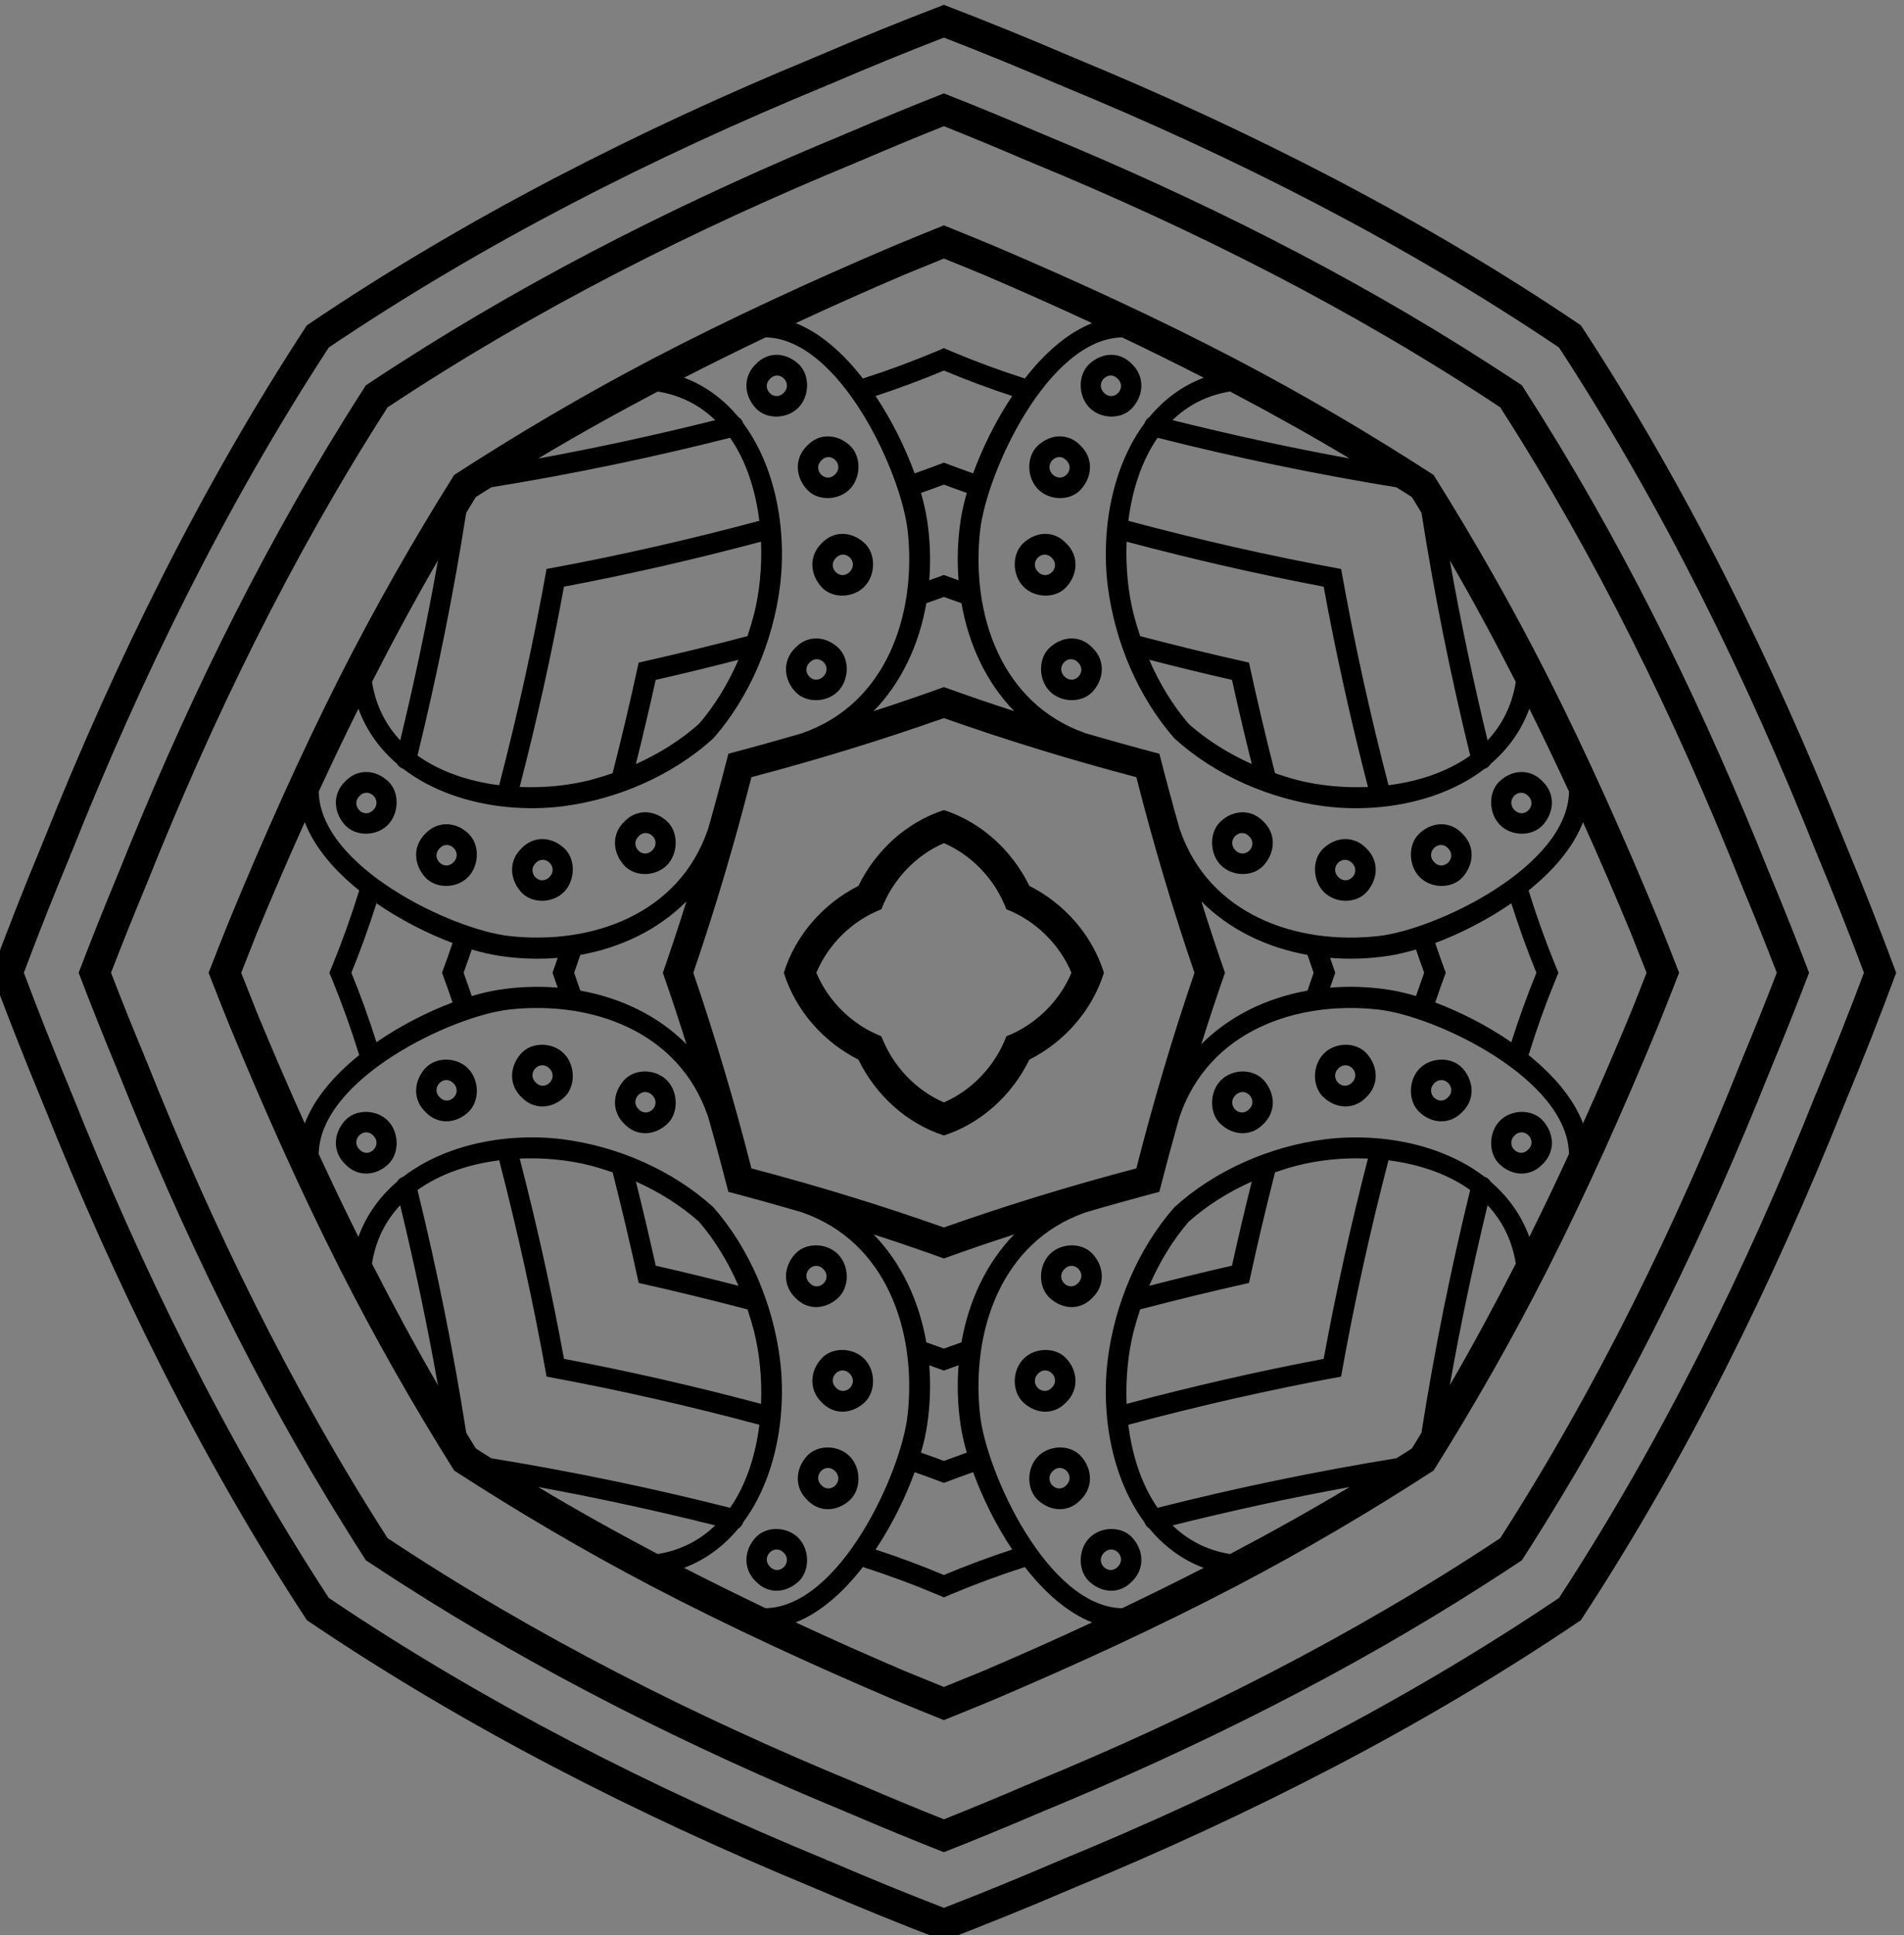 <?xml version="1.0" encoding="UTF-8" standalone="no"?>
<!-- Created with Inkscape (http://www.inkscape.org/) -->

<svg
   width="266.961mm"
   height="271.283mm"
   viewBox="0 0 266.961 271.283"
   version="1.1"
   id="svg5"
   xml:space="preserve"
   xmlns="http://www.w3.org/2000/svg"
   xmlns:svg="http://www.w3.org/2000/svg"><rect x="0" y="0" width="266.961" height="271.283" fill="#808080" stroke="none"/><defs
     id="defs2" /><g
     id="layer1"
     transform="translate(1828.404,-1167.063)"><g
       id="g6161"
       transform="matrix(0.353,0,0,0.353,-16.242,25.423)"><g
         id="g13395"><g
           id="g15112"
           transform="translate(-1.995,-19.113)"><g
             id="g46099"
             transform="matrix(10.253,0,0,10.251,2934.071,589.603)"><g
               id="Layer1008"
               transform="matrix(1.101,0,0,1.119,-915.538,245.282)"><path
                 d="m 150.262,14.311 c -1.354,0.515 -2.696,1.056 -4.025,1.619 -0.022,0.009 -0.041,0.012 -0.062,0.019 -0.002,0.001 -0.005,0.003 -0.007,0.004 -0.003,8e-4 -0.005,0.001 -0.008,0.002 -0.02,0.01 -0.035,0.022 -0.057,0.03 -6.066,2.457 -12.006,5.421 -17.484,9.054 -3.633,5.478 -6.597,11.418 -9.054,17.484 -0.008,0.021 -0.02,0.037 -0.03,0.057 -5e-4,0.003 -10e-4,0.006 -0.002,0.008 -0.001,0.003 -0.003,0.005 -0.004,0.008 -0.007,0.021 -0.01,0.04 -0.019,0.061 -0.563,1.33 -1.104,2.672 -1.62,4.026 0.515,1.354 1.057,2.696 1.62,4.026 0.009,0.021 0.011,0.04 0.019,0.061 0.001,0.003 0.003,0.005 0.004,0.007 9e-4,0.003 0.002,0.006 0.002,0.008 0.01,0.02 0.022,0.035 0.03,0.057 2.457,6.066 5.421,12.006 9.054,17.484 5.478,3.633 11.418,6.597 17.484,9.054 0.022,0.008 0.037,0.02 0.057,0.03 0.003,8e-4 0.006,0.001 0.008,0.002 0.003,0.001 0.005,0.003 0.007,0.004 0.021,0.007 0.04,0.009 0.062,0.019 1.329,0.563 2.671,1.104 4.025,1.619 1.354,-0.516 2.697,-1.056 4.026,-1.619 0.021,-0.01 0.04,-0.012 0.061,-0.019 0.003,-0.001 0.005,-0.003 0.007,-0.004 0.003,-0.001 0.006,-0.001 0.008,-0.002 0.02,-0.01 0.035,-0.022 0.057,-0.03 6.066,-2.457 12.006,-5.421 17.484,-9.054 3.633,-5.478 6.597,-11.418 9.054,-17.484 0.009,-0.022 0.02,-0.037 0.03,-0.057 10e-4,-0.003 0.002,-0.006 0.003,-0.008 0.001,-0.003 0.003,-0.005 0.004,-0.007 0.007,-0.021 0.009,-0.04 0.019,-0.061 0.563,-1.33 1.104,-2.672 1.62,-4.026 -0.515,-1.354 -1.057,-2.696 -1.62,-4.026 -0.01,-0.021 -0.012,-0.04 -0.019,-0.061 -10e-4,-0.003 -0.003,-0.005 -0.004,-0.008 -9e-4,-0.003 -0.002,-0.006 -0.003,-0.008 -0.01,-0.02 -0.022,-0.035 -0.03,-0.057 -2.457,-6.066 -5.421,-12.006 -9.054,-17.484 -5.478,-3.633 -11.418,-6.597 -17.484,-9.054 -0.022,-0.009 -0.037,-0.02 -0.057,-0.03 -0.003,-10e-4 -0.005,-0.001 -0.008,-0.002 -0.002,-0.002 -0.005,-0.003 -0.007,-0.004 -0.021,-0.007 -0.04,-0.009 -0.061,-0.019 -1.329,-0.563 -2.671,-1.104 -4.026,-1.619 z m -22.413,9.96 c 5.585,-3.72 11.645,-6.747 17.844,-9.267 0.002,-0.002 0.004,-0.004 0.007,-0.004 0.021,-0.009 0.041,-0.017 0.061,-0.026 0.021,-0.008 0.041,-0.016 0.062,-0.025 0.002,-0.003 0.004,-0.002 0.007,-0.002 1.463,-0.618 2.941,-1.209 4.431,-1.77 1.491,0.561 2.969,1.153 4.432,1.77 0.002,-2e-4 0.004,0 0.007,0.002 0.021,0.008 0.041,0.017 0.061,0.025 0.021,0.009 0.041,0.017 0.061,0.026 0.004,0 0.005,0.002 0.007,0.004 6.2,2.519 12.26,5.548 17.845,9.267 3.72,5.585 6.748,11.645 9.268,17.845 0.001,0.002 0.003,0.004 0.003,0.007 0.009,0.02 0.017,0.041 0.026,0.061 0.008,0.021 0.017,0.041 0.025,0.061 0.003,0.003 0.003,0.005 0.003,0.008 0.617,1.463 1.209,2.941 1.77,4.431 -0.561,1.491 -1.152,2.969 -1.77,4.431 0,0.003 0,0.005 -0.003,0.007 -0.008,0.02 -0.016,0.041 -0.025,0.061 -0.009,0.02 -0.017,0.041 -0.026,0.061 0,0.003 -0.002,0.005 -0.003,0.007 -2.52,6.2 -5.548,12.26 -9.268,17.845 -5.585,3.72 -11.645,6.748 -17.845,9.267 -0.001,0.002 -0.003,0.004 -0.007,0.004 -0.02,0.009 -0.041,0.017 -0.061,0.026 -0.02,0.008 -0.041,0.017 -0.061,0.025 -0.003,0.002 -0.005,0.002 -0.007,0.002 -1.463,0.617 -2.941,1.209 -4.432,1.77 -1.491,-0.561 -2.969,-1.153 -4.431,-1.77 -0.003,0 -0.005,0 -0.007,-0.002 -0.021,-0.009 -0.041,-0.017 -0.062,-0.025 -0.021,-0.009 -0.041,-0.017 -0.061,-0.026 -0.003,-1e-4 -0.005,-0.002 -0.007,-0.004 -6.2,-2.52 -12.26,-5.547 -17.844,-9.267 -3.72,-5.585 -6.748,-11.645 -9.268,-17.845 -0.002,-0.002 -0.004,-0.004 -0.004,-0.007 -0.008,-0.02 -0.017,-0.041 -0.026,-0.061 -0.008,-0.021 -0.017,-0.041 -0.025,-0.061 -0.002,-0.003 -0.002,-0.005 -0.002,-0.007 -0.617,-1.463 -1.209,-2.941 -1.77,-4.431 0.561,-1.491 1.153,-2.969 1.77,-4.431 0,-0.003 0,-0.005 0.002,-0.008 0.008,-0.021 0.017,-0.041 0.025,-0.061 0.009,-0.021 0.017,-0.041 0.026,-0.061 1e-4,-0.003 0.002,-0.005 0.004,-0.007 2.52,-6.2 5.548,-12.26 9.268,-17.845 z"
                 style="fill:#000000;fill-rule:evenodd"
                 id="path1693" /><path
                 d="m 150.262,16.24 c -1.118,0.433 -2.229,0.884 -3.334,1.35 -0.002,0.002 -0.007,0.002 -0.01,0.002 -0.02,0.008 -0.041,0.017 -0.061,0.025 -0.021,0.008 -0.041,0.017 -0.061,0.026 -0.002,0.002 -0.005,0.005 -0.008,0.005 -5.435,2.208 -10.712,4.795 -15.673,7.933 -0.398,0.251 -0.794,0.506 -1.19,0.764 -0.258,0.395 -0.513,0.792 -0.764,1.19 -3.138,4.961 -5.725,10.239 -7.933,15.673 0,0.003 -0.004,0.007 -0.005,0.008 -0.008,0.02 -0.017,0.041 -0.026,0.061 -0.008,0.02 -0.017,0.041 -0.025,0.061 10e-5,0.002 0,0.007 -0.003,0.01 -0.466,1.105 -0.917,2.216 -1.35,3.334 0.433,1.118 0.883,2.229 1.35,3.334 0.003,0.002 0.003,0.007 0.003,0.01 0.008,0.02 0.016,0.041 0.025,0.062 0.008,0.02 0.017,0.041 0.026,0.061 0.002,0.002 0.005,0.005 0.005,0.008 2.208,5.435 4.795,10.712 7.933,15.673 0.251,0.398 0.506,0.794 0.764,1.19 0.396,0.259 0.792,0.513 1.19,0.764 4.962,3.138 10.238,5.726 15.673,7.933 0.004,0 0.007,0.004 0.008,0.005 0.02,0.008 0.041,0.017 0.061,0.026 0.021,0.008 0.041,0.017 0.061,0.025 0.003,0 0.007,0 0.01,0.002 1.105,0.466 2.217,0.917 3.334,1.35 1.118,-0.433 2.23,-0.883 3.335,-1.35 0.002,-0.002 0.007,-0.002 0.009,-0.002 0.021,-0.009 0.041,-0.017 0.062,-0.025 0.02,-0.008 0.041,-0.017 0.061,-0.026 0.002,-0.002 0.005,-0.005 0.008,-0.005 5.435,-2.208 10.712,-4.795 15.673,-7.933 0.398,-0.251 0.794,-0.506 1.189,-0.764 0.259,-0.395 0.513,-0.792 0.765,-1.19 3.138,-4.962 5.725,-10.238 7.933,-15.673 0,-0.004 0.003,-0.006 0.005,-0.008 0.009,-0.02 0.017,-0.041 0.026,-0.061 0.008,-0.021 0.016,-0.041 0.025,-0.062 10e-5,-0.002 0,-0.007 0.002,-0.01 0.467,-1.105 0.917,-2.216 1.35,-3.334 -0.433,-1.118 -0.883,-2.229 -1.35,-3.334 -0.002,-0.003 -0.002,-0.008 -0.002,-0.01 -0.008,-0.021 -0.017,-0.041 -0.025,-0.061 -0.009,-0.021 -0.017,-0.041 -0.026,-0.061 -0.002,-0.002 -0.005,-0.005 -0.005,-0.008 -2.208,-5.435 -4.795,-10.712 -7.933,-15.673 -0.251,-0.398 -0.506,-0.794 -0.765,-1.19 -0.395,-0.259 -0.792,-0.513 -1.189,-0.764 -4.961,-3.138 -10.239,-5.725 -15.673,-7.933 -0.003,-10e-5 -0.007,-0.004 -0.008,-0.005 -0.021,-0.009 -0.041,-0.017 -0.061,-0.026 -0.02,-0.009 -0.041,-0.017 -0.062,-0.025 -0.002,-3e-4 -0.007,0 -0.009,-0.002 -1.105,-0.467 -2.216,-0.917 -3.335,-1.35 z m -21.644,8.8 c 5.478,-3.633 11.418,-6.597 17.484,-9.054 0.022,-0.009 0.037,-0.02 0.057,-0.03 0.003,-10e-4 0.006,-0.001 0.008,-0.002 0.003,-0.002 0.005,-0.003 0.007,-0.004 0.021,-0.007 0.04,-0.009 0.062,-0.019 1.329,-0.563 2.671,-1.104 4.025,-1.619 1.354,0.515 2.697,1.056 4.026,1.619 0.021,0.009 0.04,0.012 0.061,0.019 0.003,0.001 0.005,0.003 0.007,0.004 0.003,8e-4 0.006,0.001 0.008,0.002 0.02,0.01 0.035,0.022 0.057,0.03 6.066,2.457 12.006,5.421 17.484,9.054 3.633,5.478 6.597,11.418 9.054,17.484 0.009,0.021 0.02,0.037 0.03,0.057 0.001,0.003 0.002,0.006 0.003,0.008 0.001,0.003 0.003,0.005 0.004,0.008 0.007,0.021 0.009,0.04 0.019,0.061 0.563,1.33 1.104,2.672 1.62,4.026 -0.515,1.354 -1.057,2.696 -1.62,4.026 -0.01,0.021 -0.012,0.04 -0.019,0.061 -0.001,0.003 -0.003,0.005 -0.004,0.007 -9e-4,0.003 -0.002,0.006 -0.003,0.008 -0.01,0.02 -0.022,0.035 -0.03,0.057 -2.457,6.066 -5.421,12.006 -9.054,17.484 -5.478,3.633 -11.418,6.597 -17.484,9.054 -0.022,0.008 -0.037,0.02 -0.057,0.03 -0.003,8e-4 -0.005,0.001 -0.008,0.002 -0.002,0.001 -0.005,0.003 -0.007,0.004 -0.021,0.007 -0.04,0.009 -0.061,0.019 -1.329,0.563 -2.671,1.104 -4.026,1.619 -1.354,-0.516 -2.696,-1.056 -4.025,-1.619 -0.022,-0.01 -0.041,-0.012 -0.062,-0.019 -0.002,-0.001 -0.005,-0.003 -0.007,-0.004 -0.003,-0.001 -0.005,-0.001 -0.008,-0.002 -0.02,-0.01 -0.035,-0.022 -0.057,-0.03 -6.066,-2.457 -12.006,-5.421 -17.484,-9.054 -3.633,-5.478 -6.597,-11.418 -9.054,-17.484 -0.008,-0.022 -0.02,-0.037 -0.03,-0.057 -5e-4,-0.003 -0.001,-0.006 -0.002,-0.008 -10e-4,-0.003 -0.003,-0.005 -0.004,-0.007 -0.007,-0.021 -0.01,-0.04 -0.019,-0.061 -0.563,-1.33 -1.104,-2.672 -1.62,-4.026 0.515,-1.354 1.057,-2.696 1.62,-4.026 0.009,-0.021 0.011,-0.04 0.019,-0.061 10e-4,-0.003 0.003,-0.005 0.004,-0.008 9e-4,-0.003 0.002,-0.006 0.002,-0.008 0.01,-0.02 0.022,-0.035 0.03,-0.057 2.457,-6.066 5.421,-12.006 9.054,-17.484 z"
                 style="fill:#ffffff;fill-opacity:0;fill-rule:evenodd"
                 id="path1695" /><path
                 d="m 150.262,17.378 c -0.984,0.386 -1.961,0.785 -2.931,1.196 -0.021,0.009 -0.04,0.014 -0.061,0.019 -0.003,0.001 -0.005,0.003 -0.007,0.004 -0.003,8e-4 -0.006,0.002 -0.008,0.002 -0.019,0.012 -0.035,0.022 -0.057,0.03 -5.72,2.315 -11.321,5.094 -16.509,8.481 -3.387,5.188 -6.165,10.788 -8.481,16.509 -0.008,0.022 -0.019,0.039 -0.03,0.057 -9e-4,0.003 -0.002,0.005 -0.003,0.008 -10e-4,0.002 -0.003,0.005 -0.004,0.007 -0.005,0.021 -0.01,0.04 -0.019,0.061 -0.411,0.97 -0.81,1.947 -1.195,2.931 0.385,0.983 0.784,1.961 1.195,2.931 0.009,0.021 0.014,0.04 0.019,0.061 10e-4,0.003 0.003,0.005 0.004,0.008 0.001,0.003 0.002,0.006 0.003,0.008 0.011,0.019 0.022,0.035 0.03,0.057 2.315,5.721 5.094,11.321 8.481,16.509 5.188,3.387 10.789,6.165 16.509,8.481 0.022,0.008 0.038,0.018 0.057,0.03 0.003,3e-4 0.006,0.001 0.008,0.002 0.003,0.001 0.005,0.003 0.007,0.004 0.021,0.005 0.04,0.01 0.061,0.019 0.97,0.411 1.947,0.81 2.931,1.196 0.984,-0.386 1.961,-0.785 2.931,-1.196 0.022,-0.009 0.04,-0.014 0.062,-0.019 0.002,-0.001 0.005,-0.003 0.008,-0.004 0.003,-0.001 0.005,-0.002 0.008,-0.002 0.019,-0.012 0.035,-0.022 0.057,-0.03 5.721,-2.316 11.321,-5.094 16.509,-8.481 3.387,-5.188 6.165,-10.788 8.481,-16.509 0.009,-0.022 0.018,-0.038 0.03,-0.057 0.001,-0.003 0.001,-0.005 0.002,-0.008 0.001,-0.002 0.003,-0.005 0.004,-0.008 0.005,-0.021 0.009,-0.04 0.019,-0.061 0.411,-0.97 0.81,-1.947 1.195,-2.931 -0.385,-0.984 -0.784,-1.961 -1.195,-2.931 -0.01,-0.021 -0.015,-0.04 -0.019,-0.061 -10e-4,-0.003 -0.003,-0.005 -0.004,-0.007 -9e-4,-0.003 -0.001,-0.006 -0.002,-0.008 -0.012,-0.019 -0.022,-0.035 -0.03,-0.057 -2.316,-5.721 -5.094,-11.321 -8.481,-16.509 -5.188,-3.387 -10.788,-6.165 -16.509,-8.481 -0.022,-0.009 -0.038,-0.019 -0.057,-0.03 -0.003,-5e-4 -0.005,-0.001 -0.008,-0.002 -0.003,-0.002 -0.005,-0.003 -0.008,-0.004 -0.022,-0.005 -0.04,-0.01 -0.062,-0.019 -0.97,-0.411 -1.947,-0.81 -2.931,-1.196 z m -20.338,8.969 c 0.396,-0.259 0.792,-0.513 1.19,-0.764 4.962,-3.138 10.238,-5.725 15.673,-7.933 0.004,-10e-5 0.007,-0.004 0.008,-0.005 0.02,-0.009 0.041,-0.017 0.061,-0.026 0.021,-0.009 0.041,-0.017 0.061,-0.025 0.003,-3e-4 0.007,0 0.01,-0.002 1.105,-0.467 2.217,-0.917 3.334,-1.35 1.118,0.433 2.23,0.884 3.335,1.35 0.002,0.002 0.007,0.002 0.009,0.002 0.021,0.008 0.041,0.017 0.062,0.025 0.02,0.008 0.041,0.017 0.061,0.026 0.002,0.002 0.005,0.005 0.008,0.005 5.435,2.208 10.712,4.795 15.673,7.933 0.398,0.251 0.794,0.506 1.189,0.764 0.259,0.395 0.513,0.792 0.765,1.19 3.138,4.961 5.725,10.239 7.933,15.673 0,0.003 0.003,0.007 0.005,0.008 0.009,0.02 0.017,0.041 0.026,0.061 0.008,0.02 0.016,0.041 0.025,0.061 10e-5,0.002 0,0.007 0.002,0.01 0.467,1.105 0.917,2.216 1.35,3.334 -0.433,1.118 -0.883,2.229 -1.35,3.334 -0.002,0.002 -0.002,0.007 -0.002,0.01 -0.008,0.02 -0.017,0.041 -0.025,0.062 -0.009,0.02 -0.017,0.041 -0.026,0.061 -0.002,0.002 -0.005,0.005 -0.005,0.008 -2.208,5.435 -4.795,10.712 -7.933,15.673 -0.251,0.398 -0.506,0.794 -0.765,1.19 -0.395,0.259 -0.792,0.513 -1.189,0.764 -4.961,3.138 -10.239,5.726 -15.673,7.933 -0.003,0 -0.007,0.004 -0.008,0.005 -0.021,0.008 -0.041,0.017 -0.061,0.026 -0.02,0.008 -0.041,0.017 -0.062,0.025 -0.002,0 -0.007,0 -0.009,0.002 -1.105,0.466 -2.216,0.917 -3.335,1.35 -1.118,-0.433 -2.229,-0.883 -3.334,-1.35 -0.002,-0.002 -0.007,-0.002 -0.01,-0.002 -0.02,-0.009 -0.041,-0.017 -0.061,-0.025 -0.021,-0.008 -0.041,-0.017 -0.061,-0.026 -0.002,-0.002 -0.005,-0.005 -0.008,-0.005 -5.435,-2.208 -10.712,-4.795 -15.673,-7.933 -0.398,-0.251 -0.794,-0.506 -1.19,-0.764 -0.258,-0.395 -0.513,-0.792 -0.764,-1.19 -3.138,-4.962 -5.725,-10.238 -7.933,-15.673 0,-0.004 -0.004,-0.006 -0.005,-0.008 -0.008,-0.02 -0.017,-0.041 -0.026,-0.061 -0.008,-0.021 -0.017,-0.041 -0.025,-0.062 10e-5,-0.002 0,-0.007 -0.003,-0.01 -0.466,-1.105 -0.917,-2.216 -1.35,-3.334 0.433,-1.118 0.883,-2.229 1.35,-3.334 0.003,-0.003 0.003,-0.008 0.003,-0.01 0.008,-0.021 0.016,-0.041 0.025,-0.061 0.008,-0.021 0.017,-0.041 0.026,-0.061 0.002,-0.002 0.005,-0.005 0.005,-0.008 2.208,-5.435 4.795,-10.712 7.933,-15.673 0.251,-0.398 0.506,-0.794 0.764,-1.19 z"
                 style="fill:#000000;fill-opacity:1;fill-rule:evenodd"
                 id="path1697" /><path
                 d="m 148.063,44.485 c 0.394,-1.02 1.203,-1.865 2.199,-2.289 0.996,0.424 1.806,1.269 2.199,2.289 1.02,0.393 1.865,1.203 2.29,2.199 -0.424,0.995 -1.27,1.806 -2.29,2.199 -0.393,1.02 -1.203,1.865 -2.199,2.289 -0.996,-0.424 -1.805,-1.269 -2.199,-2.289 -1.02,-0.393 -1.865,-1.203 -2.289,-2.199 0.424,-0.996 1.27,-1.806 2.289,-2.199 z m 2.199,-23.673 c -0.576,0.228 -1.151,0.459 -1.724,0.693 -0.02,0.008 -0.04,0.017 -0.06,0.025 -0.02,0.008 -0.04,0.016 -0.06,0.025 -2.859,1.2 -5.685,2.478 -8.442,3.895 -2.381,1.227 -4.694,2.566 -6.945,4.002 -1.436,2.251 -2.775,4.564 -4.002,6.945 -1.417,2.757 -2.695,5.583 -3.895,8.442 -0.008,0.02 -0.017,0.04 -0.025,0.06 -0.008,0.02 -0.017,0.04 -0.025,0.06 -0.234,0.573 -0.465,1.148 -0.693,1.725 0.228,0.576 0.459,1.151 0.693,1.724 0.008,0.02 0.017,0.04 0.025,0.06 0.008,0.02 0.017,0.04 0.025,0.06 1.2,2.859 2.478,5.685 3.895,8.442 1.227,2.381 2.566,4.694 4.002,6.945 2.252,1.436 4.564,2.775 6.945,4.002 2.757,1.417 5.582,2.695 8.442,3.895 0.021,0.008 0.04,0.016 0.06,0.025 0.021,0.008 0.04,0.017 0.06,0.025 0.574,0.234 1.148,0.465 1.724,0.693 0.576,-0.228 1.151,-0.459 1.725,-0.693 0.02,-0.009 0.04,-0.017 0.06,-0.025 0.02,-0.008 0.04,-0.016 0.06,-0.025 2.859,-1.2 5.685,-2.478 8.442,-3.895 2.381,-1.227 4.694,-2.566 6.945,-4.002 1.435,-2.251 2.775,-4.564 4.001,-6.945 1.417,-2.757 2.695,-5.583 3.896,-8.442 0.008,-0.02 0.016,-0.04 0.024,-0.06 0.008,-0.02 0.017,-0.04 0.025,-0.06 0.234,-0.574 0.466,-1.148 0.693,-1.724 -0.227,-0.576 -0.459,-1.151 -0.693,-1.725 -0.008,-0.021 -0.017,-0.04 -0.025,-0.06 -0.008,-0.02 -0.017,-0.04 -0.024,-0.06 -1.2,-2.859 -2.478,-5.685 -3.896,-8.442 -1.227,-2.381 -2.566,-4.694 -4.001,-6.945 -2.252,-1.436 -4.564,-2.775 -6.945,-4.002 -2.757,-1.417 -5.583,-2.695 -8.442,-3.895 -0.02,-0.009 -0.04,-0.016 -0.06,-0.025 -0.02,-0.009 -0.04,-0.017 -0.06,-0.025 -0.574,-0.234 -1.149,-0.465 -1.725,-0.693 z m -19.575,6.297 c 5.188,-3.387 10.789,-6.165 16.509,-8.48 0.022,-0.009 0.038,-0.019 0.057,-0.03 0.003,-5e-4 0.006,-0.001 0.008,-0.002 0.003,-0.002 0.005,-0.003 0.007,-0.004 0.021,-0.005 0.04,-0.01 0.061,-0.019 0.97,-0.411 1.947,-0.81 2.931,-1.196 0.984,0.386 1.961,0.785 2.931,1.196 0.022,0.009 0.04,0.014 0.062,0.019 0.002,0.001 0.005,0.003 0.008,0.004 0.003,8e-4 0.005,0.002 0.008,0.002 0.019,0.012 0.035,0.022 0.057,0.03 5.721,2.315 11.321,5.094 16.509,8.481 3.387,5.188 6.165,10.788 8.481,16.509 0.009,0.022 0.018,0.039 0.03,0.057 0.001,0.003 0.001,0.005 0.002,0.008 0.001,0.002 0.003,0.005 0.004,0.007 0.005,0.021 0.009,0.04 0.019,0.061 0.411,0.97 0.81,1.947 1.195,2.931 -0.385,0.983 -0.784,1.961 -1.195,2.931 -0.01,0.021 -0.015,0.04 -0.019,0.061 -10e-4,0.003 -0.003,0.005 -0.004,0.008 -9e-4,0.003 -0.001,0.006 -0.002,0.008 -0.012,0.019 -0.022,0.035 -0.03,0.057 -2.316,5.721 -5.094,11.321 -8.481,16.509 -5.188,3.387 -10.788,6.165 -16.509,8.481 -0.022,0.008 -0.038,0.018 -0.057,0.03 -0.003,3e-4 -0.005,0.001 -0.008,0.002 -0.003,0.001 -0.005,0.003 -0.008,0.004 -0.022,0.005 -0.04,0.01 -0.062,0.019 -0.97,0.411 -1.947,0.81 -2.931,1.196 -0.984,-0.386 -1.961,-0.785 -2.931,-1.196 -0.021,-0.009 -0.04,-0.014 -0.061,-0.019 -0.003,-0.001 -0.005,-0.003 -0.007,-0.004 -0.003,-0.001 -0.006,-0.002 -0.008,-0.002 -0.019,-0.012 -0.035,-0.022 -0.057,-0.03 -5.72,-2.316 -11.321,-5.094 -16.509,-8.481 -3.387,-5.188 -6.165,-10.788 -8.481,-16.509 -0.008,-0.022 -0.019,-0.038 -0.03,-0.057 -9e-4,-0.003 -0.002,-0.005 -0.003,-0.008 -10e-4,-0.002 -0.003,-0.005 -0.004,-0.008 -0.005,-0.021 -0.01,-0.04 -0.019,-0.061 -0.411,-0.97 -0.81,-1.947 -1.195,-2.931 0.385,-0.984 0.784,-1.961 1.195,-2.931 0.009,-0.021 0.014,-0.04 0.019,-0.061 10e-4,-0.003 0.003,-0.005 0.004,-0.007 0.001,-0.003 0.002,-0.006 0.003,-0.008 0.011,-0.019 0.022,-0.035 0.03,-0.057 2.315,-5.721 5.094,-11.321 8.481,-16.509 z"
                 style="fill:#ffffff;fill-opacity:0;fill-rule:evenodd"
                 id="path1699" /><path
                 d="m 143.49,39.913 c 2.285,-0.591 4.545,-1.271 6.771,-2.045 2.227,0.773 4.487,1.453 6.772,2.045 0.591,2.285 1.271,4.545 2.045,6.772 -0.774,2.227 -1.454,4.487 -2.045,6.771 -2.284,0.591 -4.544,1.271 -6.772,2.045 -2.227,-0.774 -4.487,-1.454 -6.772,-2.045 -0.591,-2.285 -1.271,-4.545 -2.045,-6.771 0.774,-2.227 1.454,-4.487 2.045,-6.772 z m 6.771,1.14 c -1.306,0.415 -2.396,1.391 -3.007,2.625 -1.233,0.61 -2.209,1.701 -2.625,3.007 0.415,1.306 1.392,2.396 2.625,3.007 0.611,1.233 1.701,2.21 3.007,2.625 1.306,-0.415 2.396,-1.391 3.007,-2.625 1.234,-0.611 2.21,-1.7 2.625,-3.007 -0.415,-1.306 -1.392,-2.396 -2.625,-3.007 -0.61,-1.234 -1.701,-2.21 -3.007,-2.625 z"
                 style="fill:#ffffff;fill-opacity:0;fill-rule:evenodd"
                 id="path1701" /><path
                 d="m 147.255,43.677 c 0.611,-1.233 1.701,-2.21 3.007,-2.625 1.306,0.415 2.396,1.391 3.007,2.625 1.234,0.61 2.21,1.701 2.625,3.007 -0.415,1.306 -1.392,2.396 -2.625,3.007 -0.61,1.233 -1.701,2.21 -3.007,2.625 -1.306,-0.415 -2.396,-1.391 -3.007,-2.625 -1.233,-0.611 -2.209,-1.7 -2.625,-3.007 0.415,-1.306 1.392,-2.396 2.625,-3.007 z m 3.007,-5.809 c -2.227,0.773 -4.487,1.453 -6.772,2.045 -0.591,2.285 -1.271,4.545 -2.045,6.772 0.774,2.227 1.454,4.487 2.045,6.771 2.285,0.591 4.545,1.271 6.772,2.045 2.227,-0.774 4.487,-1.454 6.772,-2.045 0.591,-2.285 1.271,-4.545 2.045,-6.771 -0.774,-2.227 -1.454,-4.487 -2.045,-6.772 -2.284,-0.591 -4.544,-1.271 -6.772,-2.045 z m -17.232,-8.416 c 2.252,-1.435 4.564,-2.774 6.945,-4.002 2.757,-1.417 5.582,-2.695 8.442,-3.895 0.021,-0.009 0.04,-0.016 0.06,-0.025 0.021,-0.009 0.04,-0.017 0.06,-0.025 0.574,-0.234 1.148,-0.465 1.724,-0.693 0.576,0.227 1.151,0.459 1.725,0.693 0.02,0.008 0.04,0.017 0.06,0.025 0.02,0.008 0.04,0.016 0.06,0.025 2.859,1.2 5.685,2.478 8.442,3.895 2.381,1.227 4.694,2.566 6.945,4.002 1.435,2.251 2.775,4.564 4.001,6.945 1.417,2.757 2.695,5.583 3.896,8.442 0.008,0.02 0.016,0.04 0.024,0.06 0.008,0.02 0.017,0.04 0.025,0.06 0.234,0.573 0.466,1.148 0.693,1.725 -0.227,0.576 -0.459,1.151 -0.693,1.724 -0.008,0.02 -0.017,0.04 -0.025,0.06 -0.008,0.02 -0.017,0.04 -0.024,0.06 -1.2,2.859 -2.478,5.685 -3.896,8.442 -1.227,2.381 -2.566,4.694 -4.001,6.945 -2.252,1.436 -4.564,2.775 -6.945,4.002 -2.757,1.417 -5.583,2.695 -8.442,3.895 -0.02,0.008 -0.04,0.016 -0.06,0.025 -0.02,0.008 -0.04,0.017 -0.06,0.025 -0.574,0.234 -1.149,0.465 -1.725,0.693 -0.576,-0.228 -1.151,-0.459 -1.724,-0.693 -0.02,-0.009 -0.04,-0.017 -0.06,-0.025 -0.02,-0.008 -0.04,-0.016 -0.06,-0.025 -2.859,-1.2 -5.685,-2.478 -8.442,-3.895 -2.381,-1.227 -4.694,-2.566 -6.945,-4.002 -1.436,-2.251 -2.775,-4.564 -4.002,-6.945 -1.417,-2.757 -2.695,-5.583 -3.895,-8.442 -0.008,-0.02 -0.017,-0.04 -0.025,-0.06 -0.008,-0.02 -0.017,-0.04 -0.025,-0.06 -0.234,-0.574 -0.465,-1.148 -0.693,-1.724 0.228,-0.576 0.459,-1.151 0.693,-1.725 0.008,-0.021 0.017,-0.04 0.025,-0.06 0.008,-0.02 0.017,-0.04 0.025,-0.06 1.2,-2.859 2.478,-5.685 3.895,-8.442 1.227,-2.381 2.566,-4.694 4.002,-6.945 z m 17.232,12.744 c -0.996,0.424 -1.805,1.269 -2.199,2.289 -1.02,0.393 -1.865,1.203 -2.289,2.199 0.424,0.995 1.27,1.806 2.289,2.199 0.394,1.02 1.203,1.865 2.199,2.289 0.996,-0.424 1.806,-1.269 2.199,-2.289 1.02,-0.393 1.865,-1.203 2.29,-2.199 -0.424,-0.996 -1.27,-1.806 -2.29,-2.199 -0.393,-1.02 -1.203,-1.865 -2.199,-2.289 z m -24.724,4.488 c 0.182,0.46 0.367,0.919 0.553,1.378 0.543,1.289 1.102,2.568 1.683,3.837 0.341,-0.878 1.05,-1.681 1.916,-2.366 -0.28,-0.887 -0.589,-1.739 -0.935,-2.575 -0.038,-0.091 -0.077,-0.183 -0.115,-0.274 0.039,-0.091 0.077,-0.183 0.115,-0.274 0.346,-0.836 0.655,-1.688 0.935,-2.575 -0.866,-0.685 -1.575,-1.488 -1.916,-2.366 -0.582,1.269 -1.14,2.548 -1.683,3.837 -0.186,0.458 -0.371,0.918 -0.553,1.378 z m 24.724,24.724 c 0.46,-0.182 0.919,-0.366 1.378,-0.553 1.289,-0.542 2.568,-1.101 3.837,-1.683 -0.878,-0.341 -1.681,-1.049 -2.366,-1.916 -0.887,0.28 -1.738,0.589 -2.575,0.935 -0.092,0.038 -0.183,0.076 -0.275,0.115 -0.091,-0.039 -0.182,-0.078 -0.274,-0.115 -0.836,-0.347 -1.688,-0.656 -2.575,-0.935 -0.685,0.867 -1.488,1.575 -2.365,1.916 1.269,0.582 2.548,1.141 3.837,1.683 0.459,0.187 0.918,0.371 1.378,0.553 z m 24.725,-24.724 c -0.182,-0.46 -0.367,-0.919 -0.554,-1.378 -0.542,-1.289 -1.101,-2.568 -1.683,-3.837 -0.341,0.878 -1.049,1.681 -1.915,2.366 0.279,0.886 0.588,1.739 0.935,2.575 0.038,0.091 0.076,0.183 0.115,0.274 -0.039,0.091 -0.078,0.183 -0.115,0.274 -0.347,0.836 -0.656,1.688 -0.935,2.575 0.866,0.685 1.575,1.488 1.915,2.366 0.582,-1.27 1.141,-2.548 1.683,-3.837 0.187,-0.459 0.372,-0.918 0.554,-1.378 z M 150.262,21.96 c -0.46,0.182 -0.919,0.366 -1.378,0.553 -1.289,0.542 -2.568,1.101 -3.837,1.683 0.878,0.341 1.681,1.049 2.365,1.916 0.887,-0.28 1.739,-0.589 2.575,-0.935 0.092,-0.038 0.183,-0.076 0.274,-0.115 0.091,0.039 0.183,0.078 0.275,0.115 0.836,0.346 1.688,0.656 2.575,0.935 0.685,-0.867 1.488,-1.575 2.366,-1.916 -1.269,-0.582 -2.548,-1.141 -3.837,-1.683 -0.458,-0.187 -0.918,-0.371 -1.378,-0.553 z m -20.848,24.724 c 5e-4,2e-4 5e-4,9e-4 5e-4,0.001 0.323,0.779 0.614,1.573 0.882,2.402 0.856,-0.581 1.803,-1.051 2.678,-1.375 -0.119,-0.346 -0.242,-0.689 -0.371,-1.029 0.128,-0.34 0.252,-0.683 0.371,-1.029 -0.875,-0.324 -1.821,-0.795 -2.678,-1.375 -0.268,0.83 -0.559,1.623 -0.882,2.403 0,3e-4 0,9e-4 -5e-4,0.001 z m 20.848,20.848 c 5e-4,0 9e-4,-4e-4 0.001,-4e-4 0.779,-0.323 1.573,-0.613 2.403,-0.882 -0.581,-0.857 -1.051,-1.803 -1.375,-2.678 -0.346,0.119 -0.689,0.243 -1.029,0.371 -0.34,-0.128 -0.682,-0.252 -1.029,-0.371 -0.324,0.875 -0.794,1.822 -1.375,2.678 0.831,0.268 1.623,0.559 2.403,0.882 5e-4,-1e-4 0.001,4e-4 0.001,4e-4 z m 20.848,-20.848 c 0,-5e-4 -5e-4,-9e-4 -5e-4,-0.001 -0.323,-0.779 -0.613,-1.573 -0.882,-2.403 -0.856,0.581 -1.803,1.051 -2.678,1.375 0.119,0.346 0.243,0.689 0.371,1.029 -0.128,0.34 -0.252,0.683 -0.371,1.029 0.875,0.324 1.822,0.794 2.678,1.375 0.268,-0.83 0.559,-1.623 0.882,-2.402 0,-7e-4 3e-4,-10e-4 5e-4,-0.001 z M 150.262,25.836 c -4e-4,0 -9e-4,6e-4 -0.001,6e-4 -0.779,0.323 -1.572,0.613 -2.403,0.882 0.581,0.856 1.051,1.803 1.375,2.678 0.346,-0.119 0.689,-0.243 1.029,-0.371 0.34,0.128 0.683,0.252 1.029,0.371 0.324,-0.875 0.794,-1.822 1.375,-2.678 -0.83,-0.268 -1.623,-0.559 -2.403,-0.882 -5e-4,-10e-5 -9e-4,-5e-4 -0.001,-6e-4 z m -16.899,20.848 c 0.098,0.266 0.194,0.534 0.287,0.806 0.338,-0.099 0.655,-0.171 0.94,-0.215 0.695,-0.108 1.397,-0.131 2.084,-0.076 -0.06,-0.172 -0.121,-0.344 -0.183,-0.515 0.061,-0.172 0.123,-0.343 0.183,-0.515 -0.687,0.055 -1.389,0.032 -2.084,-0.076 -0.285,-0.044 -0.603,-0.116 -0.94,-0.215 -0.093,0.271 -0.189,0.539 -0.287,0.806 z m 16.899,16.899 c 0.267,-0.098 0.535,-0.194 0.806,-0.288 -0.099,-0.338 -0.171,-0.655 -0.215,-0.94 -0.107,-0.695 -0.131,-1.397 -0.075,-2.084 -0.172,0.06 -0.344,0.121 -0.516,0.183 -0.171,-0.062 -0.343,-0.123 -0.515,-0.183 0.055,0.687 0.032,1.389 -0.076,2.084 -0.043,0.286 -0.116,0.603 -0.215,0.94 0.271,0.093 0.539,0.19 0.806,0.288 z M 167.161,46.684 c -0.098,-0.266 -0.194,-0.535 -0.288,-0.806 -0.337,0.099 -0.655,0.171 -0.94,0.215 -0.695,0.107 -1.397,0.131 -2.083,0.076 0.06,0.172 0.121,0.344 0.183,0.515 -0.062,0.171 -0.123,0.343 -0.183,0.515 0.686,-0.056 1.388,-0.032 2.083,0.076 0.286,0.043 0.603,0.116 0.94,0.215 0.094,-0.271 0.19,-0.539 0.288,-0.806 z M 150.262,29.785 c -0.266,0.098 -0.535,0.195 -0.806,0.288 0.099,0.337 0.171,0.654 0.215,0.94 0.108,0.695 0.131,1.397 0.076,2.084 0.172,-0.06 0.344,-0.121 0.515,-0.183 0.172,0.062 0.343,0.123 0.516,0.183 -0.056,-0.687 -0.032,-1.389 0.075,-2.084 0.044,-0.286 0.116,-0.603 0.215,-0.94 -0.271,-0.094 -0.539,-0.19 -0.806,-0.288 z m -13.009,16.899 c 0.073,0.205 0.145,0.411 0.216,0.618 1.424,0.252 2.74,0.869 3.736,1.855 -0.264,-0.83 -0.541,-1.654 -0.832,-2.473 0.291,-0.819 0.568,-1.643 0.832,-2.473 -0.996,0.986 -2.312,1.604 -3.736,1.855 -0.071,0.207 -0.143,0.413 -0.216,0.618 z m 13.009,13.01 c 0.205,-0.073 0.411,-0.145 0.618,-0.216 0.252,-1.424 0.87,-2.74 1.855,-3.736 -0.83,0.264 -1.654,0.541 -2.473,0.832 -0.819,-0.291 -1.643,-0.569 -2.473,-0.832 0.985,0.996 1.603,2.312 1.855,3.736 0.206,0.071 0.412,0.143 0.617,0.216 z m 13.01,-13.01 c -0.073,-0.205 -0.145,-0.411 -0.216,-0.618 -1.424,-0.252 -2.74,-0.869 -3.736,-1.855 0.264,0.829 0.541,1.654 0.832,2.473 -0.291,0.819 -0.569,1.643 -0.832,2.473 0.996,-0.986 2.312,-1.604 3.736,-1.855 0.071,-0.207 0.143,-0.413 0.216,-0.618 z M 150.262,33.674 c -0.205,0.073 -0.411,0.145 -0.617,0.217 -0.252,1.424 -0.87,2.74 -1.855,3.736 0.829,-0.264 1.654,-0.541 2.473,-0.832 0.819,0.291 1.643,0.569 2.473,0.832 -0.985,-0.996 -1.604,-2.312 -1.855,-3.736 -0.207,-0.071 -0.413,-0.143 -0.618,-0.217 z m 17.802,27.286 c 0.815,-1.382 1.583,-2.785 2.321,-4.207 -0.133,-0.828 -0.489,-1.496 -0.993,-2.023 -0.505,2.063 -0.954,4.14 -1.328,6.23 z m -32.078,3.526 c 1.382,0.815 2.785,1.583 4.207,2.32 0.828,-0.133 1.496,-0.489 2.023,-0.992 -2.063,-0.505 -4.14,-0.954 -6.231,-1.328 z m -3.526,-32.078 c -0.814,1.382 -1.583,2.785 -2.32,4.207 0.133,0.828 0.489,1.496 0.993,2.023 0.505,-2.063 0.954,-4.14 1.328,-6.231 z m 32.078,-3.526 c -1.382,-0.814 -2.786,-1.583 -4.208,-2.32 -0.828,0.132 -1.496,0.488 -2.023,0.992 2.063,0.505 4.14,0.954 6.231,1.328 z m 4.854,9.756 c 0.503,-0.527 0.86,-1.195 0.992,-2.023 -0.737,-1.422 -1.506,-2.825 -2.321,-4.207 0.375,2.09 0.823,4.167 1.328,6.23 z m -11.084,27.176 c 0.527,0.504 1.195,0.86 2.023,0.992 1.422,-0.737 2.825,-1.506 4.208,-2.32 -2.09,0.374 -4.168,0.823 -6.231,1.328 z M 131.132,54.73 c -0.504,0.527 -0.86,1.195 -0.993,2.023 0.737,1.422 1.506,2.825 2.32,4.207 -0.374,-2.091 -0.823,-4.167 -1.328,-6.23 z m 11.084,-27.175 c -0.527,-0.504 -1.195,-0.86 -2.023,-0.992 -1.422,0.737 -2.825,1.506 -4.207,2.32 2.09,-0.374 4.168,-0.823 6.231,-1.328 z m 0.462,26.713 c -0.228,-0.877 -0.466,-1.748 -0.716,-2.615 -0.002,-0.005 -0.005,-0.008 -0.007,-0.013 -1.018,-2.925 -4.073,-3.999 -6.978,-3.684 -2.023,0.22 -6.664,2.393 -6.713,5 0.452,0.962 0.917,1.921 1.397,2.871 0.286,-0.772 0.762,-1.407 1.362,-1.912 0.045,-0.082 0.124,-0.141 0.213,-0.17 0.999,-0.754 2.287,-1.182 3.6,-1.316 0.015,-0.002 0.027,-0.004 0.04,-0.004 0.68,-0.066 1.367,-0.057 2.02,0.029 1.887,0.246 3.81,1.057 5.252,2.344 1.287,1.441 2.098,3.364 2.344,5.251 0.086,0.653 0.094,1.34 0.028,2.02 0,0.013 -0.002,0.025 -0.004,0.04 -0.134,1.313 -0.562,2.601 -1.316,3.6 -0.028,0.089 -0.087,0.168 -0.17,0.213 -0.505,0.6 -1.14,1.076 -1.912,1.362 0.951,0.48 1.909,0.945 2.871,1.397 2.608,-0.049 4.78,-4.689 5,-6.713 0.316,-2.905 -0.759,-5.96 -3.684,-6.978 -0.005,-0.001 -0.008,-0.005 -0.013,-0.007 -0.866,-0.249 -1.738,-0.488 -2.615,-0.716 z m 15.166,0 c -0.877,0.228 -1.749,0.466 -2.615,0.716 -0.005,0.002 -0.008,0.005 -0.014,0.007 -2.925,1.018 -3.999,4.073 -3.683,6.978 0.22,2.023 2.392,6.664 5,6.713 0.962,-0.452 1.921,-0.917 2.871,-1.397 -0.772,-0.286 -1.407,-0.762 -1.912,-1.362 -0.082,-0.045 -0.141,-0.124 -0.17,-0.213 -0.754,-0.999 -1.182,-2.287 -1.316,-3.6 -0.002,-0.015 -0.003,-0.027 -0.003,-0.04 -0.066,-0.68 -0.057,-1.367 0.028,-2.02 0.246,-1.887 1.057,-3.811 2.344,-5.251 1.441,-1.287 3.365,-2.098 5.251,-2.344 0.653,-0.086 1.34,-0.094 2.02,-0.029 0.013,0 0.025,0.002 0.04,0.004 1.313,0.134 2.601,0.562 3.6,1.316 0.089,0.029 0.168,0.087 0.214,0.17 0.599,0.505 1.076,1.14 1.361,1.912 0.481,-0.951 0.946,-1.909 1.397,-2.871 -0.049,-2.607 -4.69,-4.78 -6.713,-5 -2.905,-0.316 -5.961,0.759 -6.978,3.684 -0.002,0.005 -0.005,0.008 -0.007,0.013 -0.25,0.867 -0.488,1.738 -0.716,2.615 z m 0,-15.166 c 0.228,0.877 0.466,1.749 0.716,2.615 0.001,0.005 0.005,0.008 0.007,0.013 1.017,2.925 4.073,3.999 6.978,3.684 2.023,-0.22 6.664,-2.393 6.713,-5 -0.452,-0.963 -0.917,-1.921 -1.397,-2.871 -0.285,0.772 -0.762,1.407 -1.361,1.912 -0.046,0.082 -0.125,0.141 -0.214,0.17 -0.999,0.754 -2.287,1.182 -3.6,1.316 -0.015,0.002 -0.027,0.004 -0.04,0.004 -0.68,0.066 -1.367,0.057 -2.02,-0.029 -1.887,-0.246 -3.811,-1.057 -5.251,-2.344 -1.287,-1.441 -2.098,-3.364 -2.344,-5.251 -0.086,-0.653 -0.094,-1.34 -0.028,-2.02 0,-0.013 0.001,-0.025 0.003,-0.04 0.134,-1.313 0.562,-2.601 1.316,-3.6 0.029,-0.089 0.087,-0.168 0.17,-0.213 0.505,-0.6 1.14,-1.076 1.912,-1.362 -0.95,-0.48 -1.909,-0.945 -2.871,-1.397 -2.608,0.049 -4.78,4.689 -5,6.713 -0.316,2.904 0.759,5.96 3.683,6.978 0.005,0.001 0.008,0.005 0.014,0.007 0.866,0.249 1.738,0.488 2.615,0.716 z m -15.166,0 c 0.877,-0.228 1.749,-0.466 2.615,-0.716 0.005,-0.002 0.008,-0.005 0.013,-0.007 2.925,-1.018 3.999,-4.074 3.684,-6.978 -0.22,-2.024 -2.392,-6.664 -5,-6.713 -0.962,0.452 -1.921,0.917 -2.871,1.397 0.772,0.285 1.407,0.762 1.912,1.362 0.082,0.045 0.141,0.124 0.17,0.213 0.754,0.999 1.182,2.287 1.316,3.6 0.002,0.015 0.004,0.027 0.004,0.04 0.066,0.68 0.057,1.367 -0.028,2.02 -0.246,1.887 -1.057,3.81 -2.344,5.251 -1.441,1.287 -3.364,2.098 -5.252,2.344 -0.653,0.086 -1.34,0.094 -2.02,0.029 -0.013,0 -0.025,-0.002 -0.04,-0.004 -1.313,-0.134 -2.6,-0.562 -3.6,-1.316 -0.089,-0.029 -0.168,-0.087 -0.213,-0.17 -0.6,-0.505 -1.076,-1.14 -1.362,-1.912 -0.48,0.95 -0.945,1.909 -1.397,2.871 0.049,2.607 4.69,4.78 6.713,5 2.905,0.315 5.96,-0.759 6.978,-3.684 0.002,-0.005 0.005,-0.008 0.007,-0.013 0.249,-0.867 0.488,-1.738 0.716,-2.615 z m -6.396,21.561 c -0.455,-2.516 -1.016,-5.013 -1.667,-7.486 -1.051,0.131 -2.069,0.46 -2.874,1.028 0.692,2.777 1.262,5.574 1.714,8.4 0.046,0.072 0.089,0.149 0.135,0.222 0.068,0.108 0.137,0.217 0.205,0.326 0.108,0.068 0.216,0.137 0.325,0.205 0.072,0.045 0.149,0.089 0.221,0.134 2.826,0.452 5.623,1.023 8.4,1.714 0.568,-0.806 0.897,-1.824 1.028,-2.875 -2.473,-0.652 -4.97,-1.213 -7.486,-1.667 z m 27.957,0 c -2.516,0.455 -5.013,1.016 -7.487,1.667 0.131,1.051 0.46,2.069 1.028,2.875 2.777,-0.692 5.574,-1.263 8.4,-1.714 0.072,-0.045 0.15,-0.089 0.222,-0.134 0.108,-0.068 0.217,-0.137 0.325,-0.205 0.069,-0.108 0.137,-0.217 0.205,-0.326 0.045,-0.072 0.089,-0.149 0.134,-0.222 0.452,-2.826 1.023,-5.623 1.714,-8.4 -0.806,-0.568 -1.823,-0.897 -2.875,-1.028 -0.652,2.473 -1.213,4.97 -1.667,7.486 z m 0,-27.957 c 0.454,2.516 1.015,5.013 1.667,7.486 1.052,-0.131 2.069,-0.46 2.875,-1.027 -0.692,-2.777 -1.263,-5.574 -1.714,-8.4 -0.045,-0.072 -0.089,-0.149 -0.134,-0.221 -0.068,-0.108 -0.136,-0.217 -0.205,-0.326 -0.108,-0.068 -0.216,-0.137 -0.325,-0.205 -0.072,-0.045 -0.15,-0.089 -0.222,-0.134 -2.825,-0.452 -5.623,-1.023 -8.4,-1.714 -0.567,0.806 -0.896,1.824 -1.028,2.875 2.474,0.652 4.97,1.213 7.487,1.667 z m -27.957,0 c 2.516,-0.455 5.013,-1.015 7.486,-1.667 -0.131,-1.051 -0.46,-2.069 -1.028,-2.875 -2.777,0.692 -5.574,1.263 -8.4,1.714 -0.072,0.045 -0.149,0.089 -0.221,0.134 -0.108,0.068 -0.217,0.137 -0.325,0.205 -0.069,0.108 -0.137,0.217 -0.205,0.326 -0.045,0.072 -0.089,0.149 -0.135,0.221 -0.451,2.826 -1.022,5.623 -1.714,8.4 0.806,0.568 1.823,0.897 2.874,1.027 0.652,-2.473 1.213,-4.97 1.667,-7.486 z m 3.241,24.716 c -0.282,-1.283 -0.589,-2.56 -0.916,-3.829 -0.248,-0.084 -0.497,-0.161 -0.747,-0.227 -0.764,-0.196 -1.64,-0.287 -2.523,-0.25 0.602,2.292 1.125,4.605 1.558,6.934 2.329,0.434 4.641,0.957 6.934,1.558 0.037,-0.883 -0.054,-1.76 -0.25,-2.523 -0.066,-0.25 -0.143,-0.499 -0.227,-0.747 -1.268,-0.328 -2.545,-0.634 -3.828,-0.916 z m 21.474,0 c -1.283,0.282 -2.56,0.588 -3.829,0.916 -0.084,0.248 -0.161,0.497 -0.227,0.747 -0.196,0.764 -0.287,1.64 -0.25,2.523 2.292,-0.601 4.605,-1.124 6.934,-1.558 0.434,-2.329 0.957,-4.642 1.558,-6.934 -0.883,-0.037 -1.76,0.054 -2.523,0.25 -0.25,0.065 -0.499,0.143 -0.747,0.227 -0.328,1.268 -0.634,2.545 -0.916,3.829 z m 0,-21.475 c 0.282,1.284 0.588,2.56 0.916,3.829 0.248,0.084 0.497,0.161 0.747,0.227 0.764,0.196 1.64,0.287 2.523,0.25 -0.601,-2.292 -1.124,-4.605 -1.558,-6.934 -2.329,-0.434 -4.642,-0.957 -6.934,-1.558 -0.037,0.883 0.054,1.76 0.25,2.523 0.066,0.25 0.143,0.499 0.227,0.747 1.268,0.328 2.545,0.634 3.829,0.916 z m -21.474,0 c 1.283,-0.282 2.56,-0.588 3.828,-0.916 0.084,-0.249 0.161,-0.497 0.227,-0.747 0.197,-0.764 0.287,-1.64 0.25,-2.523 -2.292,0.601 -4.605,1.125 -6.934,1.558 -0.434,2.329 -0.957,4.642 -1.558,6.934 0.883,0.037 1.76,-0.054 2.523,-0.25 0.25,-0.066 0.499,-0.143 0.747,-0.227 0.328,-1.268 0.635,-2.545 0.916,-3.829 z m 2.121,19.354 c -0.653,-0.571 -1.413,-1.035 -2.219,-1.39 0.245,0.967 0.478,1.938 0.697,2.913 0.975,0.219 1.946,0.451 2.913,0.697 -0.355,-0.806 -0.819,-1.566 -1.39,-2.22 z m 17.232,0 c -0.571,0.653 -1.035,1.414 -1.39,2.22 0.966,-0.245 1.938,-0.478 2.913,-0.697 0.219,-0.976 0.451,-1.946 0.697,-2.913 -0.806,0.355 -1.566,0.819 -2.22,1.39 z m 0,-17.232 c 0.653,0.571 1.414,1.035 2.22,1.39 -0.245,-0.967 -0.478,-1.938 -0.697,-2.913 -0.975,-0.219 -1.946,-0.451 -2.913,-0.697 0.355,0.806 0.819,1.567 1.39,2.22 z m -17.232,0 c 0.571,-0.653 1.035,-1.413 1.39,-2.22 -0.966,0.245 -1.938,0.478 -2.913,0.697 -0.219,0.976 -0.452,1.946 -0.697,2.913 0.806,-0.355 1.566,-0.819 2.219,-1.39 z"
                 style="fill:#000000;fill-rule:evenodd"
                 id="path1703" /><path
                 d="m 141.646,38.068 c 0.571,-0.653 1.035,-1.413 1.39,-2.22 -0.966,0.245 -1.938,0.478 -2.913,0.697 -0.219,0.976 -0.452,1.946 -0.697,2.913 0.806,-0.355 1.566,-0.819 2.219,-1.39 z"
                 style="fill:#ffffff;fill-opacity:0;fill-rule:evenodd"
                 id="path1705" /><path
                 d="m 158.878,38.068 c 0.653,0.571 1.414,1.035 2.22,1.39 -0.245,-0.967 -0.478,-1.938 -0.697,-2.913 -0.975,-0.219 -1.946,-0.451 -2.913,-0.697 0.355,0.806 0.819,1.567 1.39,2.22 z"
                 style="fill:#ffffff;fill-opacity:0;fill-rule:evenodd"
                 id="path1707" /><path
                 d="m 158.878,55.3 c -0.571,0.653 -1.035,1.414 -1.39,2.22 0.966,-0.245 1.938,-0.478 2.913,-0.697 0.219,-0.976 0.451,-1.946 0.697,-2.913 -0.806,0.355 -1.566,0.819 -2.22,1.39 z"
                 style="fill:#ffffff;fill-opacity:0.003;fill-rule:evenodd"
                 id="path1709" /><path
                 d="m 141.646,55.3 c -0.653,-0.571 -1.413,-1.035 -2.219,-1.39 0.245,0.967 0.478,1.938 0.697,2.913 0.975,0.219 1.946,0.451 2.913,0.697 -0.355,-0.806 -0.819,-1.566 -1.39,-2.22 z"
                 style="fill:#ffffff;fill-opacity:0;fill-rule:evenodd"
                 id="path1711" /><path
                 d="m 139.525,35.947 c 1.283,-0.282 2.56,-0.588 3.828,-0.916 0.084,-0.249 0.161,-0.497 0.227,-0.747 0.197,-0.764 0.287,-1.64 0.25,-2.523 -2.292,0.601 -4.605,1.125 -6.934,1.558 -0.434,2.329 -0.957,4.642 -1.558,6.934 0.883,0.037 1.76,-0.054 2.523,-0.25 0.25,-0.066 0.499,-0.143 0.747,-0.227 0.328,-1.268 0.635,-2.545 0.916,-3.829 z"
                 style="fill:#ffffff;fill-opacity:0;fill-rule:evenodd"
                 id="path1713" /><path
                 d="m 160.999,35.947 c 0.282,1.284 0.588,2.56 0.916,3.829 0.248,0.084 0.497,0.161 0.747,0.227 0.764,0.196 1.64,0.287 2.523,0.25 -0.601,-2.292 -1.124,-4.605 -1.558,-6.934 -2.329,-0.434 -4.642,-0.957 -6.934,-1.558 -0.037,0.883 0.054,1.76 0.25,2.523 0.066,0.25 0.143,0.499 0.227,0.747 1.268,0.328 2.545,0.634 3.829,0.916 z"
                 style="fill:#ffffff;fill-opacity:0;fill-rule:evenodd"
                 id="path1715" /><path
                 d="m 160.999,57.422 c -1.283,0.282 -2.56,0.588 -3.829,0.916 -0.084,0.248 -0.161,0.497 -0.227,0.747 -0.196,0.764 -0.287,1.64 -0.25,2.523 2.292,-0.601 4.605,-1.124 6.934,-1.558 0.434,-2.329 0.957,-4.642 1.558,-6.934 -0.883,-0.037 -1.76,0.054 -2.523,0.25 -0.25,0.065 -0.499,0.143 -0.747,0.227 -0.328,1.268 -0.634,2.545 -0.916,3.829 z"
                 style="fill:#ffffff;fill-opacity:0.003;fill-rule:evenodd"
                 id="path1717" /><path
                 d="m 139.525,57.422 c -0.282,-1.283 -0.589,-2.56 -0.916,-3.829 -0.248,-0.084 -0.497,-0.161 -0.747,-0.227 -0.764,-0.196 -1.64,-0.287 -2.523,-0.25 0.602,2.292 1.125,4.605 1.558,6.934 2.329,0.434 4.641,0.957 6.934,1.558 0.037,-0.883 -0.054,-1.76 -0.25,-2.523 -0.066,-0.25 -0.143,-0.499 -0.227,-0.747 -1.268,-0.328 -2.545,-0.634 -3.828,-0.916 z"
                 style="fill:#ffffff;fill-opacity:0;fill-rule:evenodd"
                 id="path1719" /><path
                 d="m 136.283,32.706 c 2.516,-0.455 5.013,-1.015 7.486,-1.667 -0.131,-1.051 -0.46,-2.069 -1.028,-2.875 -2.777,0.692 -5.574,1.263 -8.4,1.714 -0.072,0.045 -0.149,0.089 -0.221,0.134 -0.108,0.068 -0.217,0.137 -0.325,0.205 -0.069,0.108 -0.137,0.217 -0.205,0.326 -0.045,0.072 -0.089,0.149 -0.135,0.221 -0.451,2.826 -1.022,5.623 -1.714,8.4 0.806,0.568 1.823,0.897 2.874,1.027 0.652,-2.473 1.213,-4.97 1.667,-7.486 z"
                 style="fill:#ffffff;fill-opacity:0;fill-rule:evenodd"
                 id="path1721" /><path
                 d="m 164.241,32.706 c 0.454,2.516 1.015,5.013 1.667,7.486 1.052,-0.131 2.069,-0.46 2.875,-1.027 -0.692,-2.777 -1.263,-5.574 -1.714,-8.4 -0.045,-0.072 -0.089,-0.149 -0.134,-0.221 -0.068,-0.108 -0.136,-0.217 -0.205,-0.326 -0.108,-0.068 -0.216,-0.137 -0.325,-0.205 -0.072,-0.045 -0.15,-0.089 -0.222,-0.134 -2.825,-0.452 -5.623,-1.023 -8.4,-1.714 -0.567,0.806 -0.896,1.824 -1.028,2.875 2.474,0.652 4.97,1.213 7.487,1.667 z"
                 style="fill:#ffffff;fill-opacity:0;fill-rule:evenodd"
                 id="path1723" /><path
                 d="m 164.241,60.663 c -2.516,0.455 -5.013,1.016 -7.487,1.667 0.131,1.051 0.46,2.069 1.028,2.875 2.777,-0.692 5.574,-1.263 8.4,-1.714 0.072,-0.045 0.15,-0.089 0.222,-0.134 0.108,-0.068 0.217,-0.137 0.325,-0.205 0.069,-0.108 0.137,-0.217 0.205,-0.326 0.045,-0.072 0.089,-0.149 0.134,-0.222 0.452,-2.826 1.023,-5.623 1.714,-8.4 -0.806,-0.568 -1.823,-0.897 -2.875,-1.028 -0.652,2.473 -1.213,4.97 -1.667,7.486 z"
                 style="fill:#ffffff;fill-opacity:0.003;fill-rule:evenodd"
                 id="path1725" /><path
                 d="m 136.283,60.663 c -0.455,-2.516 -1.016,-5.013 -1.667,-7.486 -1.051,0.131 -2.069,0.46 -2.874,1.028 0.692,2.777 1.262,5.574 1.714,8.4 0.046,0.072 0.089,0.149 0.135,0.222 0.068,0.108 0.137,0.217 0.205,0.326 0.108,0.068 0.216,0.137 0.325,0.205 0.072,0.045 0.149,0.089 0.221,0.134 2.826,0.452 5.623,1.023 8.4,1.714 0.568,-0.806 0.897,-1.824 1.028,-2.875 -2.473,-0.652 -4.97,-1.213 -7.486,-1.667 z"
                 style="fill:#ffffff;fill-opacity:0;fill-rule:evenodd"
                 id="path1727" /><path
                 d="m 171.353,51.819 c 0.391,0.448 0.422,1.062 -0.025,1.489 -0.433,0.453 -1.078,0.417 -1.519,-0.001 -0.403,-0.38 -0.378,-1.107 0.017,-1.501 0.407,-0.406 1.152,-0.416 1.528,0.014 z M 145.128,67.775 c -0.449,0.391 -1.063,0.421 -1.489,-0.025 -0.453,-0.433 -0.416,-1.078 0.002,-1.519 0.379,-0.403 1.106,-0.378 1.501,0.017 0.406,0.406 0.416,1.152 -0.013,1.528 z M 129.171,41.55 c -0.391,-0.448 -0.421,-1.062 0.025,-1.489 0.433,-0.454 1.078,-0.417 1.52,0.001 0.403,0.379 0.378,1.107 -0.017,1.501 -0.406,0.406 -1.152,0.416 -1.528,-0.014 z m 26.225,-15.957 c 0.448,-0.391 1.063,-0.421 1.489,0.025 0.453,0.433 0.416,1.078 -0.002,1.52 -0.38,0.403 -1.106,0.378 -1.501,-0.017 -0.406,-0.406 -0.417,-1.152 0.013,-1.528 z m 14.429,15.97 c -0.395,-0.395 -0.42,-1.122 -0.017,-1.501 0.442,-0.418 1.086,-0.455 1.519,-0.001 0.447,0.426 0.416,1.041 0.025,1.489 -0.376,0.43 -1.121,0.42 -1.528,0.014 z m -14.442,24.684 c 0.395,-0.395 1.121,-0.42 1.501,-0.017 0.418,0.441 0.455,1.086 0.002,1.519 -0.426,0.446 -1.041,0.416 -1.489,0.025 -0.43,-0.376 -0.42,-1.122 -0.013,-1.528 z m -24.684,-14.443 c 0.395,0.395 0.42,1.122 0.017,1.501 -0.442,0.418 -1.086,0.455 -1.52,0.001 -0.446,-0.427 -0.416,-1.041 -0.025,-1.489 0.377,-0.43 1.122,-0.42 1.528,-0.014 z m 14.443,-24.684 c -0.395,0.395 -1.122,0.42 -1.501,0.017 -0.418,-0.442 -0.455,-1.086 -0.002,-1.52 0.427,-0.447 1.041,-0.416 1.489,-0.025 0.43,0.376 0.419,1.122 0.013,1.528 z m 23.389,22.889 c 0.39,0.45 0.42,1.064 -0.025,1.489 -0.433,0.453 -1.078,0.417 -1.52,-0.001 -0.403,-0.38 -0.378,-1.107 0.017,-1.501 0.407,-0.406 1.152,-0.416 1.528,0.014 z m -21.594,14.943 c -0.45,0.39 -1.065,0.42 -1.489,-0.025 -0.454,-0.433 -0.416,-1.078 0.002,-1.52 0.38,-0.403 1.106,-0.378 1.501,0.017 0.406,0.406 0.416,1.152 -0.013,1.528 z M 131.993,43.358 c -0.389,-0.45 -0.419,-1.064 0.025,-1.489 0.433,-0.454 1.078,-0.417 1.52,0.001 0.403,0.38 0.378,1.107 -0.017,1.501 -0.406,0.406 -1.151,0.416 -1.528,-0.014 z m 21.595,-14.943 c 0.45,-0.39 1.064,-0.42 1.489,0.025 0.453,0.433 0.416,1.078 -0.002,1.52 -0.38,0.403 -1.107,0.378 -1.501,-0.017 -0.406,-0.406 -0.417,-1.152 0.013,-1.528 z m 13.415,14.956 c -0.395,-0.395 -0.42,-1.122 -0.017,-1.501 0.442,-0.418 1.086,-0.455 1.52,-0.001 0.445,0.425 0.415,1.039 0.025,1.489 -0.376,0.43 -1.121,0.42 -1.528,0.013 z m -13.428,20.053 c 0.394,-0.395 1.121,-0.42 1.501,-0.017 0.418,0.442 0.455,1.086 0.002,1.52 -0.425,0.445 -1.04,0.415 -1.489,0.025 -0.43,-0.376 -0.42,-1.122 -0.013,-1.528 z M 133.521,49.996 c 0.395,0.395 0.42,1.122 0.017,1.501 -0.442,0.418 -1.086,0.455 -1.52,0.001 -0.445,-0.425 -0.415,-1.039 -0.025,-1.489 0.377,-0.43 1.122,-0.42 1.528,-0.014 z m 13.428,-20.053 c -0.395,0.395 -1.121,0.42 -1.501,0.017 -0.418,-0.442 -0.455,-1.086 -0.002,-1.52 0.425,-0.445 1.039,-0.415 1.489,-0.025 0.43,0.376 0.419,1.122 0.013,1.528 z m 18.204,19.554 c 0.39,0.447 0.422,1.063 -0.025,1.49 -0.433,0.454 -1.078,0.416 -1.52,-0.002 -0.404,-0.381 -0.376,-1.108 0.017,-1.501 0.408,-0.408 1.154,-0.418 1.528,0.013 z m -17.706,12.079 c -0.447,0.39 -1.063,0.422 -1.489,-0.025 -0.453,-0.433 -0.416,-1.078 0.002,-1.52 0.381,-0.405 1.108,-0.376 1.501,0.017 0.408,0.408 0.418,1.154 -0.013,1.528 z M 135.37,43.87 c -0.389,-0.447 -0.421,-1.062 0.025,-1.489 0.433,-0.454 1.078,-0.416 1.52,0.002 0.405,0.381 0.376,1.108 -0.017,1.501 -0.408,0.408 -1.153,0.418 -1.528,-0.014 z m 17.706,-12.078 c 0.446,-0.39 1.062,-0.421 1.489,0.025 0.454,0.433 0.417,1.078 -0.001,1.52 -0.381,0.405 -1.109,0.376 -1.501,-0.017 -0.408,-0.408 -0.418,-1.154 0.014,-1.528 z m 10.55,12.092 c -0.393,-0.393 -0.421,-1.12 -0.017,-1.501 0.442,-0.418 1.086,-0.455 1.52,-0.002 0.447,0.426 0.415,1.043 0.025,1.489 -0.374,0.431 -1.119,0.421 -1.528,0.013 z m -10.564,16.164 c 0.393,-0.393 1.12,-0.421 1.501,-0.017 0.418,0.442 0.455,1.086 0.001,1.52 -0.426,0.447 -1.042,0.415 -1.489,0.025 -0.432,-0.374 -0.422,-1.12 -0.014,-1.528 z M 136.898,49.484 c 0.393,0.393 0.421,1.12 0.017,1.501 -0.442,0.418 -1.086,0.455 -1.52,0.002 -0.446,-0.426 -0.415,-1.042 -0.025,-1.489 0.375,-0.432 1.12,-0.421 1.528,-0.013 z m 10.564,-16.165 c -0.393,0.393 -1.119,0.422 -1.501,0.017 -0.418,-0.442 -0.455,-1.086 -0.002,-1.52 0.427,-0.447 1.043,-0.415 1.489,-0.025 0.431,0.374 0.421,1.12 0.013,1.528 z m 14.071,17.103 c 0.391,0.448 0.423,1.065 -0.023,1.491 -0.433,0.453 -1.078,0.416 -1.521,-0.004 -0.401,-0.381 -0.376,-1.108 0.017,-1.501 0.408,-0.408 1.153,-0.418 1.528,0.013 z m -15.009,7.532 c -0.448,0.391 -1.065,0.423 -1.491,-0.024 -0.453,-0.433 -0.417,-1.077 0.003,-1.521 0.381,-0.401 1.108,-0.376 1.501,0.017 0.408,0.408 0.418,1.153 -0.013,1.528 z m -7.532,-15.009 c -0.391,-0.448 -0.423,-1.065 0.024,-1.491 0.433,-0.453 1.078,-0.416 1.521,0.004 0.401,0.381 0.376,1.108 -0.017,1.501 -0.408,0.408 -1.154,0.418 -1.528,-0.013 z m 15.009,-7.532 c 0.448,-0.391 1.064,-0.423 1.491,0.024 0.454,0.433 0.416,1.077 -0.004,1.521 -0.381,0.401 -1.108,0.376 -1.501,-0.017 -0.408,-0.408 -0.418,-1.153 0.014,-1.528 z m 6.004,7.545 c -0.393,-0.393 -0.418,-1.12 -0.017,-1.501 0.443,-0.42 1.088,-0.457 1.521,-0.004 0.446,0.426 0.414,1.043 0.023,1.491 -0.375,0.431 -1.12,0.421 -1.528,0.013 z m -6.017,13.468 c 0.393,-0.393 1.12,-0.418 1.501,-0.017 0.42,0.443 0.457,1.088 0.004,1.521 -0.426,0.447 -1.043,0.415 -1.491,0.024 -0.432,-0.375 -0.422,-1.12 -0.014,-1.528 z m -13.468,-6.018 c 0.393,0.393 0.418,1.12 0.017,1.501 -0.443,0.42 -1.088,0.457 -1.521,0.004 -0.447,-0.427 -0.415,-1.043 -0.024,-1.491 0.374,-0.432 1.12,-0.421 1.528,-0.014 z m 6.017,-13.468 c -0.393,0.393 -1.12,0.418 -1.501,0.017 -0.42,-0.443 -0.457,-1.088 -0.003,-1.521 0.426,-0.447 1.043,-0.415 1.491,-0.024 0.431,0.374 0.422,1.12 0.013,1.528 z m -3.857,17.326 c -0.228,-0.877 -0.466,-1.748 -0.716,-2.615 -0.002,-0.005 -0.005,-0.008 -0.007,-0.013 -1.018,-2.925 -4.073,-3.999 -6.978,-3.684 -2.023,0.22 -6.664,2.393 -6.713,5 0.452,0.962 0.917,1.921 1.397,2.871 0.286,-0.772 0.762,-1.407 1.362,-1.912 0.045,-0.082 0.124,-0.141 0.213,-0.17 0.999,-0.754 2.287,-1.182 3.6,-1.316 0.015,-0.002 0.027,-0.004 0.04,-0.004 0.68,-0.066 1.367,-0.057 2.02,0.029 1.887,0.246 3.81,1.057 5.252,2.344 1.287,1.441 2.098,3.364 2.344,5.251 0.086,0.653 0.094,1.34 0.028,2.02 0,0.013 -0.002,0.025 -0.004,0.04 -0.134,1.313 -0.562,2.601 -1.316,3.6 -0.028,0.089 -0.087,0.168 -0.17,0.213 -0.505,0.6 -1.14,1.076 -1.912,1.362 0.951,0.48 1.909,0.945 2.871,1.397 2.608,-0.049 4.78,-4.689 5,-6.713 0.316,-2.905 -0.759,-5.96 -3.684,-6.978 -0.005,-0.001 -0.008,-0.005 -0.013,-0.007 -0.866,-0.249 -1.738,-0.488 -2.615,-0.716 z m 15.166,0 c -0.877,0.228 -1.749,0.466 -2.615,0.716 -0.005,0.002 -0.008,0.005 -0.014,0.007 -2.925,1.018 -3.999,4.073 -3.683,6.978 0.22,2.023 2.392,6.664 5,6.713 0.962,-0.452 1.921,-0.917 2.871,-1.397 -0.772,-0.286 -1.407,-0.762 -1.912,-1.362 -0.082,-0.045 -0.141,-0.124 -0.17,-0.213 -0.754,-0.999 -1.182,-2.287 -1.316,-3.6 -0.002,-0.015 -0.003,-0.027 -0.003,-0.04 -0.066,-0.68 -0.057,-1.367 0.028,-2.02 0.246,-1.887 1.057,-3.811 2.344,-5.251 1.441,-1.287 3.365,-2.098 5.251,-2.344 0.653,-0.086 1.34,-0.094 2.02,-0.029 0.013,0 0.025,0.002 0.04,0.004 1.313,0.134 2.601,0.562 3.6,1.316 0.089,0.029 0.168,0.087 0.214,0.17 0.599,0.505 1.076,1.14 1.361,1.912 0.481,-0.951 0.946,-1.909 1.397,-2.871 -0.049,-2.607 -4.69,-4.78 -6.713,-5 -2.905,-0.316 -5.961,0.759 -6.978,3.684 -0.002,0.005 -0.005,0.008 -0.007,0.013 -0.25,0.867 -0.488,1.738 -0.716,2.615 z m 0,-15.166 c 0.228,0.877 0.466,1.749 0.716,2.615 0.001,0.005 0.005,0.008 0.007,0.013 1.017,2.925 4.073,3.999 6.978,3.684 2.023,-0.22 6.664,-2.393 6.713,-5 -0.452,-0.963 -0.917,-1.921 -1.397,-2.871 -0.285,0.772 -0.762,1.407 -1.361,1.912 -0.046,0.082 -0.125,0.141 -0.214,0.17 -0.999,0.754 -2.287,1.182 -3.6,1.316 -0.015,0.002 -0.027,0.004 -0.04,0.004 -0.68,0.066 -1.367,0.057 -2.02,-0.029 -1.887,-0.246 -3.811,-1.057 -5.251,-2.344 -1.287,-1.441 -2.098,-3.364 -2.344,-5.251 -0.086,-0.653 -0.094,-1.34 -0.028,-2.02 0,-0.013 0.001,-0.025 0.003,-0.04 0.134,-1.313 0.562,-2.601 1.316,-3.6 0.029,-0.089 0.087,-0.168 0.17,-0.213 0.505,-0.6 1.14,-1.076 1.912,-1.362 -0.95,-0.48 -1.909,-0.945 -2.871,-1.397 -2.608,0.049 -4.78,4.689 -5,6.713 -0.316,2.904 0.759,5.96 3.683,6.978 0.005,0.001 0.008,0.005 0.014,0.007 0.866,0.249 1.738,0.488 2.615,0.716 z m -15.166,0 c 0.877,-0.228 1.749,-0.466 2.615,-0.716 0.005,-0.002 0.008,-0.005 0.013,-0.007 2.925,-1.018 3.999,-4.074 3.684,-6.978 -0.22,-2.024 -2.392,-6.664 -5,-6.713 -0.962,0.452 -1.921,0.917 -2.871,1.397 0.772,0.285 1.407,0.762 1.912,1.362 0.082,0.045 0.141,0.124 0.17,0.213 0.754,0.999 1.182,2.287 1.316,3.6 0.002,0.015 0.004,0.027 0.004,0.04 0.066,0.68 0.057,1.367 -0.028,2.02 -0.246,1.887 -1.057,3.81 -2.344,5.251 -1.441,1.287 -3.364,2.098 -5.252,2.344 -0.653,0.086 -1.34,0.094 -2.02,0.029 -0.013,0 -0.025,-0.002 -0.04,-0.004 -1.313,-0.134 -2.6,-0.562 -3.6,-1.316 -0.089,-0.029 -0.168,-0.087 -0.213,-0.17 -0.6,-0.505 -1.076,-1.14 -1.362,-1.912 -0.48,0.95 -0.945,1.909 -1.397,2.871 0.049,2.607 4.69,4.78 6.713,5 2.905,0.315 5.96,-0.759 6.978,-3.684 0.002,-0.005 0.005,-0.008 0.007,-0.013 0.249,-0.867 0.488,-1.738 0.716,-2.615 z"
                 style="fill:#ffffff;fill-opacity:0;fill-rule:evenodd"
                 id="path1729" /><path
                 d="m 146.021,36.426 c -0.338,0.337 -0.82,-0.161 -0.482,-0.482 0.322,-0.339 0.821,0.143 0.482,0.482 z m -0.986,0.532 c 0.381,0.401 1.108,0.376 1.501,-0.017 0.408,-0.408 0.418,-1.153 -0.013,-1.528 -0.448,-0.391 -1.065,-0.423 -1.491,0.024 -0.453,0.433 -0.417,1.077 0.003,1.521 z"
                 style="fill:#000000;fill-rule:evenodd"
                 id="path1731" /><path
                 d="m 140.004,50.925 c 0.338,0.338 -0.161,0.819 -0.482,0.482 -0.339,-0.322 0.143,-0.821 0.482,-0.482 z m 0.532,0.985 c 0.401,-0.381 0.376,-1.108 -0.017,-1.501 -0.408,-0.408 -1.154,-0.418 -1.528,0.013 -0.391,0.448 -0.423,1.065 0.024,1.491 0.433,0.453 1.078,0.416 1.521,-0.004 z"
                 style="fill:#000000;fill-rule:evenodd"
                 id="path1733" /><path
                 d="m 154.503,56.942 c 0.338,-0.338 0.819,0.161 0.482,0.482 -0.322,0.339 -0.821,-0.143 -0.482,-0.482 z m 0.986,-0.532 c -0.381,-0.401 -1.108,-0.376 -1.501,0.017 -0.408,0.408 -0.418,1.153 0.014,1.528 0.448,0.391 1.064,0.423 1.491,-0.024 0.454,-0.433 0.416,-1.077 -0.004,-1.521 z"
                 style="fill:#000000;fill-rule:evenodd"
                 id="path1735" /><path
                 d="m 160.52,42.443 c -0.338,-0.338 0.161,-0.819 0.482,-0.482 0.339,0.322 -0.143,0.821 -0.482,0.482 z m -0.532,-0.986 c -0.401,0.381 -0.376,1.108 0.017,1.501 0.408,0.408 1.153,0.418 1.528,-0.013 0.391,-0.448 0.423,-1.065 -0.023,-1.491 -0.433,-0.453 -1.078,-0.416 -1.521,0.003 z"
                 style="fill:#000000;fill-rule:evenodd"
                 id="path1737" /><path
                 d="m 154.503,36.426 c 0.338,0.337 0.819,-0.161 0.482,-0.482 -0.322,-0.339 -0.821,0.143 -0.482,0.482 z m 0.986,0.532 c -0.381,0.401 -1.108,0.376 -1.501,-0.017 -0.408,-0.408 -0.418,-1.153 0.014,-1.528 0.448,-0.391 1.064,-0.423 1.491,0.024 0.454,0.433 0.416,1.077 -0.004,1.521 z"
                 style="fill:#000000;fill-rule:evenodd"
                 id="path1739" /><path
                 d="m 140.004,42.443 c 0.338,-0.338 -0.161,-0.819 -0.482,-0.482 -0.339,0.322 0.143,0.821 0.482,0.482 z m 0.532,-0.986 c 0.401,0.381 0.376,1.108 -0.017,1.501 -0.408,0.408 -1.154,0.418 -1.528,-0.013 -0.391,-0.448 -0.423,-1.065 0.024,-1.491 0.433,-0.453 1.078,-0.416 1.521,0.003 z"
                 style="fill:#000000;fill-rule:evenodd"
                 id="path1741" /><path
                 d="m 146.021,56.942 c -0.338,-0.338 -0.82,0.161 -0.482,0.482 0.322,0.339 0.821,-0.143 0.482,-0.482 z m -0.986,-0.532 c 0.381,-0.401 1.108,-0.376 1.501,0.017 0.408,0.408 0.418,1.153 -0.013,1.528 -0.448,0.391 -1.065,0.423 -1.491,-0.024 -0.453,-0.433 -0.417,-1.077 0.003,-1.521 z"
                 style="fill:#000000;fill-rule:evenodd"
                 id="path1743" /><path
                 d="m 160.52,50.925 c -0.338,0.338 0.161,0.819 0.482,0.482 0.339,-0.322 -0.143,-0.821 -0.482,-0.482 z m -0.532,0.985 c -0.401,-0.381 -0.376,-1.108 0.017,-1.501 0.408,-0.408 1.153,-0.418 1.528,0.013 0.391,0.448 0.423,1.065 -0.023,1.491 -0.433,0.453 -1.078,0.416 -1.521,-0.004 z"
                 style="fill:#000000;fill-rule:evenodd"
                 id="path1745" /><path
                 d="m 145.539,35.944 c -0.337,0.321 0.144,0.82 0.482,0.482 0.339,-0.34 -0.16,-0.821 -0.482,-0.482 z"
                 style="fill:#ffffff;fill-opacity:0;fill-rule:evenodd"
                 id="path1747" /><path
                 d="m 139.522,51.407 c 0.321,0.338 0.819,-0.144 0.482,-0.482 -0.339,-0.339 -0.821,0.16 -0.482,0.482 z"
                 style="fill:#ffffff;fill-opacity:0;fill-rule:evenodd"
                 id="path1749" /><path
                 d="m 154.985,57.424 c 0.337,-0.321 -0.144,-0.82 -0.482,-0.482 -0.339,0.339 0.16,0.821 0.482,0.482 z"
                 style="fill:#ffffff;fill-opacity:0;fill-rule:evenodd"
                 id="path1751" /><path
                 d="m 161.002,41.962 c -0.321,-0.338 -0.819,0.144 -0.482,0.482 0.339,0.339 0.821,-0.159 0.482,-0.482 z"
                 style="fill:#ffffff;fill-opacity:0;fill-rule:evenodd"
                 id="path1753" /><path
                 d="m 154.985,35.944 c 0.337,0.321 -0.144,0.82 -0.482,0.482 -0.339,-0.34 0.16,-0.821 0.482,-0.482 z"
                 style="fill:#ffffff;fill-opacity:0;fill-rule:evenodd"
                 id="path1755" /><path
                 d="m 139.522,41.962 c 0.321,-0.338 0.819,0.144 0.482,0.482 -0.339,0.339 -0.821,-0.159 -0.482,-0.482 z"
                 style="fill:#ffffff;fill-opacity:0;fill-rule:evenodd"
                 id="path1757" /><path
                 d="m 145.539,57.424 c -0.337,-0.321 0.144,-0.82 0.482,-0.482 0.339,0.339 -0.16,0.821 -0.482,0.482 z"
                 style="fill:#ffffff;fill-opacity:0;fill-rule:evenodd"
                 id="path1759" /><path
                 d="m 161.002,51.407 c -0.321,0.338 -0.819,-0.144 -0.482,-0.482 0.339,-0.339 0.821,0.16 0.482,0.482 z"
                 style="fill:#ffffff;fill-opacity:0;fill-rule:evenodd"
                 id="path1761" /><path
                 d="m 140.193,26.562 c -1.422,0.737 -2.825,1.506 -4.207,2.32 2.09,-0.374 4.168,-0.823 6.231,-1.328 -0.527,-0.504 -1.195,-0.86 -2.023,-0.992 z"
                 style="fill:#ffffff;fill-opacity:0;fill-rule:evenodd"
                 id="path1763" /><path
                 d="m 130.14,56.753 c 0.737,1.422 1.506,2.826 2.32,4.207 -0.374,-2.091 -0.823,-4.167 -1.328,-6.23 -0.504,0.527 -0.86,1.195 -0.993,2.023 z"
                 style="fill:#ffffff;fill-opacity:0;fill-rule:evenodd"
                 id="path1765" /><path
                 d="m 160.331,66.806 c 1.422,-0.737 2.825,-1.506 4.208,-2.32 -2.09,0.374 -4.168,0.823 -6.231,1.328 0.527,0.504 1.195,0.86 2.023,0.992 z"
                 style="fill:#ffffff;fill-opacity:0;fill-rule:evenodd"
                 id="path1767" /><path
                 d="m 170.384,36.615 c -0.737,-1.422 -1.506,-2.825 -2.321,-4.207 0.375,2.09 0.823,4.167 1.328,6.23 0.504,-0.527 0.86,-1.195 0.993,-2.023 z"
                 style="fill:#ffffff;fill-opacity:0;fill-rule:evenodd"
                 id="path1769" /><path
                 d="m 160.331,26.562 c 1.422,0.737 2.825,1.506 4.208,2.32 -2.09,-0.374 -4.168,-0.823 -6.231,-1.328 0.527,-0.504 1.195,-0.86 2.023,-0.992 z"
                 style="fill:#ffffff;fill-opacity:0;fill-rule:evenodd"
                 id="path1771" /><path
                 d="m 130.14,36.615 c 0.737,-1.422 1.506,-2.825 2.32,-4.207 -0.374,2.09 -0.823,4.167 -1.328,6.23 -0.504,-0.527 -0.86,-1.195 -0.993,-2.023 z"
                 style="fill:#ffffff;fill-opacity:0;fill-rule:evenodd"
                 id="path1773" /><path
                 d="m 140.193,66.806 c -1.422,-0.737 -2.825,-1.506 -4.207,-2.32 2.09,0.374 4.168,0.823 6.231,1.328 -0.527,0.504 -1.195,0.86 -2.023,0.992 z"
                 style="fill:#ffffff;fill-opacity:0;fill-rule:evenodd"
                 id="path1775" /><path
                 d="m 170.384,56.753 c -0.737,1.422 -1.506,2.826 -2.321,4.207 0.375,-2.091 0.823,-4.167 1.328,-6.23 0.504,0.527 0.86,1.195 0.993,2.023 z"
                 style="fill:#ffffff;fill-opacity:0;fill-rule:evenodd"
                 id="path1777" /><path
                 d="m 146.948,32.806 c -0.337,0.338 -0.819,-0.161 -0.484,-0.483 0.323,-0.336 0.823,0.144 0.484,0.483 z m -0.987,0.531 c 0.381,0.405 1.108,0.376 1.501,-0.017 0.408,-0.408 0.418,-1.154 -0.013,-1.528 -0.447,-0.39 -1.063,-0.421 -1.489,0.025 -0.453,0.433 -0.416,1.078 0.002,1.519 z"
                 style="fill:#000000;fill-rule:evenodd"
                 id="path1779" /><path
                 d="m 136.384,49.998 c 0.337,0.338 -0.161,0.819 -0.484,0.484 -0.336,-0.323 0.144,-0.823 0.484,-0.484 z m 0.53,0.987 c 0.405,-0.381 0.376,-1.108 -0.017,-1.501 -0.408,-0.408 -1.153,-0.418 -1.528,0.013 -0.389,0.447 -0.421,1.063 0.025,1.489 0.433,0.454 1.078,0.416 1.52,-0.002 z"
                 style="fill:#000000;fill-rule:evenodd"
                 id="path1781" /><path
                 d="m 153.576,60.562 c 0.337,-0.338 0.819,0.161 0.484,0.484 -0.322,0.336 -0.822,-0.144 -0.484,-0.484 z m 0.988,-0.53 c -0.381,-0.405 -1.109,-0.376 -1.501,0.017 -0.408,0.408 -0.418,1.154 0.014,1.528 0.446,0.39 1.062,0.422 1.489,-0.025 0.454,-0.433 0.417,-1.078 -0.001,-1.52 z"
                 style="fill:#000000;fill-rule:evenodd"
                 id="path1783" /><path
                 d="m 164.14,43.37 c -0.337,-0.338 0.161,-0.819 0.484,-0.484 0.336,0.323 -0.144,0.823 -0.484,0.484 z m -0.53,-0.987 c -0.404,0.381 -0.376,1.108 0.017,1.501 0.408,0.408 1.154,0.418 1.528,-0.013 0.39,-0.447 0.422,-1.063 -0.025,-1.489 -0.433,-0.454 -1.078,-0.416 -1.519,0.002 z"
                 style="fill:#000000;fill-rule:evenodd"
                 id="path1785" /><path
                 d="m 153.576,32.806 c 0.337,0.338 0.819,-0.161 0.484,-0.483 -0.322,-0.336 -0.822,0.144 -0.484,0.483 z m 0.988,0.531 c -0.381,0.405 -1.109,0.376 -1.501,-0.017 -0.408,-0.408 -0.418,-1.154 0.014,-1.528 0.446,-0.39 1.062,-0.421 1.489,0.025 0.454,0.433 0.417,1.078 -0.001,1.519 z"
                 style="fill:#000000;fill-rule:evenodd"
                 id="path1787" /><path
                 d="m 136.384,43.37 c 0.337,-0.338 -0.161,-0.819 -0.484,-0.484 -0.336,0.323 0.144,0.823 0.484,0.484 z m 0.53,-0.987 c 0.405,0.381 0.376,1.108 -0.017,1.501 -0.408,0.408 -1.153,0.418 -1.528,-0.013 -0.389,-0.447 -0.421,-1.063 0.025,-1.489 0.433,-0.454 1.078,-0.416 1.52,0.002 z"
                 style="fill:#000000;fill-rule:evenodd"
                 id="path1789" /><path
                 d="m 146.948,60.562 c -0.337,-0.338 -0.819,0.161 -0.484,0.484 0.323,0.336 0.823,-0.144 0.484,-0.484 z m -0.987,-0.53 c 0.381,-0.405 1.108,-0.376 1.501,0.017 0.408,0.408 0.418,1.154 -0.013,1.528 -0.447,0.39 -1.063,0.422 -1.489,-0.025 -0.453,-0.433 -0.416,-1.078 0.002,-1.52 z"
                 style="fill:#000000;fill-rule:evenodd"
                 id="path1791" /><path
                 d="m 164.14,49.998 c -0.337,0.338 0.161,0.819 0.484,0.484 0.336,-0.323 -0.144,-0.823 -0.484,-0.484 z m -0.53,0.987 c -0.404,-0.381 -0.376,-1.108 0.017,-1.501 0.408,-0.408 1.154,-0.418 1.528,0.013 0.39,0.447 0.422,1.063 -0.025,1.489 -0.433,0.454 -1.078,0.416 -1.519,-0.002 z"
                 style="fill:#000000;fill-rule:evenodd"
                 id="path1793" /><path
                 d="m 150.262,36.794 c -0.819,0.291 -1.643,0.569 -2.473,0.832 0.985,-0.996 1.603,-2.312 1.855,-3.736 0.206,-0.071 0.412,-0.143 0.617,-0.217 0.205,0.073 0.411,0.145 0.618,0.217 0.252,1.424 0.87,2.74 1.855,3.736 -0.83,-0.264 -1.654,-0.541 -2.473,-0.832 z"
                 style="fill:#ffffff;fill-opacity:0;fill-rule:evenodd"
                 id="path1795" /><path
                 d="m 160.152,46.684 c -0.291,-0.819 -0.569,-1.643 -0.832,-2.473 0.996,0.986 2.312,1.604 3.736,1.855 0.071,0.207 0.143,0.413 0.216,0.618 -0.073,0.205 -0.145,0.411 -0.216,0.618 -1.424,0.252 -2.74,0.869 -3.736,1.855 0.264,-0.83 0.541,-1.654 0.832,-2.473 z"
                 style="fill:#ffffff;fill-opacity:0;fill-rule:evenodd"
                 id="path1797" /><path
                 d="m 150.262,56.574 c 0.819,-0.291 1.643,-0.569 2.473,-0.832 -0.985,0.996 -1.604,2.312 -1.855,3.736 -0.207,0.071 -0.413,0.143 -0.618,0.216 -0.205,-0.073 -0.411,-0.145 -0.617,-0.216 -0.252,-1.424 -0.87,-2.74 -1.855,-3.736 0.829,0.264 1.654,0.541 2.473,0.832 z"
                 style="fill:#ffffff;fill-opacity:0;fill-rule:evenodd"
                 id="path1799" /><path
                 d="m 140.373,46.684 c 0.291,0.819 0.568,1.643 0.832,2.473 -0.996,-0.986 -2.312,-1.604 -3.736,-1.855 -0.071,-0.207 -0.143,-0.413 -0.216,-0.618 0.073,-0.205 0.145,-0.411 0.216,-0.618 1.424,-0.252 2.74,-0.869 3.736,-1.855 -0.264,0.829 -0.541,1.654 -0.832,2.473 z"
                 style="fill:#ffffff;fill-opacity:0;fill-rule:evenodd"
                 id="path1801" /><path
                 d="m 146.464,32.323 c -0.336,0.322 0.146,0.821 0.484,0.484 0.339,-0.339 -0.161,-0.819 -0.484,-0.484 z"
                 style="fill:#ffffff;fill-opacity:0;fill-rule:evenodd"
                 id="path1803" /><path
                 d="m 135.9,50.482 c 0.322,0.336 0.821,-0.146 0.484,-0.483 -0.339,-0.339 -0.819,0.161 -0.484,0.483 z"
                 style="fill:#ffffff;fill-opacity:0;fill-rule:evenodd"
                 id="path1805" /><path
                 d="m 154.06,61.046 c 0.336,-0.322 -0.146,-0.821 -0.484,-0.484 -0.339,0.339 0.161,0.819 0.484,0.484 z"
                 style="fill:#ffffff;fill-opacity:0;fill-rule:evenodd"
                 id="path1807" /><path
                 d="m 164.623,42.886 c -0.323,-0.336 -0.821,0.146 -0.484,0.484 0.339,0.339 0.819,-0.161 0.484,-0.484 z"
                 style="fill:#ffffff;fill-opacity:0;fill-rule:evenodd"
                 id="path1809" /><path
                 d="m 154.06,32.323 c 0.336,0.322 -0.146,0.821 -0.484,0.484 -0.339,-0.339 0.161,-0.819 0.484,-0.484 z"
                 style="fill:#ffffff;fill-opacity:0;fill-rule:evenodd"
                 id="path1811" /><path
                 d="m 135.9,42.886 c 0.322,-0.336 0.821,0.146 0.484,0.484 -0.339,0.339 -0.819,-0.161 -0.484,-0.484 z"
                 style="fill:#ffffff;fill-opacity:0;fill-rule:evenodd"
                 id="path1813" /><path
                 d="m 146.464,61.046 c -0.336,-0.322 0.146,-0.821 0.484,-0.484 0.339,0.339 -0.161,0.819 -0.484,0.484 z"
                 style="fill:#ffffff;fill-opacity:0;fill-rule:evenodd"
                 id="path1815" /><path
                 d="m 164.623,50.482 c -0.323,0.336 -0.821,-0.146 -0.484,-0.483 0.339,-0.339 0.819,0.161 0.484,0.483 z"
                 style="fill:#ffffff;fill-opacity:0;fill-rule:evenodd"
                 id="path1817" /><path
                 d="m 146.436,29.43 c -0.339,0.339 -0.821,-0.163 -0.484,-0.483 0.321,-0.338 0.821,0.146 0.484,0.483 z m -0.987,0.531 c 0.38,0.403 1.106,0.378 1.501,-0.017 0.406,-0.406 0.416,-1.152 -0.013,-1.528 -0.45,-0.39 -1.065,-0.42 -1.489,0.025 -0.454,0.433 -0.416,1.078 0.002,1.519 z"
                 style="fill:#000000;fill-rule:evenodd"
                 id="path1819" /><path
                 d="m 133.007,50.51 c 0.339,0.339 -0.163,0.821 -0.484,0.484 -0.338,-0.321 0.146,-0.821 0.484,-0.484 z m 0.53,0.988 c 0.403,-0.38 0.378,-1.107 -0.017,-1.501 -0.406,-0.406 -1.151,-0.416 -1.528,0.014 -0.389,0.45 -0.419,1.064 0.025,1.489 0.433,0.453 1.078,0.417 1.52,-0.001 z"
                 style="fill:#000000;fill-rule:evenodd"
                 id="path1821" /><path
                 d="m 154.088,63.938 c 0.339,-0.339 0.821,0.163 0.484,0.484 -0.321,0.337 -0.821,-0.146 -0.484,-0.484 z m 0.987,-0.53 c -0.38,-0.403 -1.107,-0.378 -1.501,0.017 -0.406,0.406 -0.417,1.152 0.013,1.528 0.45,0.39 1.064,0.42 1.489,-0.025 0.453,-0.433 0.416,-1.078 -0.002,-1.52 z"
                 style="fill:#000000;fill-rule:evenodd"
                 id="path1823" /><path
                 d="m 167.516,42.858 c -0.339,-0.339 0.163,-0.821 0.484,-0.484 0.338,0.321 -0.146,0.821 -0.484,0.484 z m -0.531,-0.988 c -0.403,0.38 -0.378,1.107 0.017,1.502 0.407,0.406 1.152,0.416 1.528,-0.014 0.39,-0.45 0.42,-1.064 -0.025,-1.489 -0.433,-0.454 -1.078,-0.417 -1.52,0.001 z"
                 style="fill:#000000;fill-rule:evenodd"
                 id="path1825" /><path
                 d="m 154.088,29.43 c 0.339,0.339 0.821,-0.163 0.484,-0.483 -0.321,-0.338 -0.821,0.146 -0.484,0.483 z m 0.987,0.531 c -0.38,0.403 -1.107,0.378 -1.501,-0.017 -0.406,-0.406 -0.417,-1.152 0.013,-1.528 0.45,-0.39 1.064,-0.42 1.489,0.025 0.453,0.433 0.416,1.078 -0.002,1.519 z"
                 style="fill:#000000;fill-rule:evenodd"
                 id="path1827" /><path
                 d="m 133.007,42.858 c 0.339,-0.339 -0.163,-0.821 -0.484,-0.484 -0.338,0.321 0.146,0.821 0.484,0.484 z m 0.53,-0.988 c 0.403,0.38 0.378,1.107 -0.017,1.502 -0.406,0.406 -1.151,0.416 -1.528,-0.014 -0.389,-0.45 -0.419,-1.064 0.025,-1.489 0.433,-0.454 1.078,-0.417 1.52,0.001 z"
                 style="fill:#000000;fill-rule:evenodd"
                 id="path1829" /><path
                 d="m 146.436,63.938 c -0.339,-0.339 -0.821,0.163 -0.484,0.484 0.321,0.337 0.821,-0.146 0.484,-0.484 z m -0.987,-0.53 c 0.38,-0.403 1.106,-0.378 1.501,0.017 0.406,0.406 0.416,1.152 -0.013,1.528 -0.45,0.39 -1.065,0.42 -1.489,-0.025 -0.454,-0.433 -0.416,-1.078 0.002,-1.52 z"
                 style="fill:#000000;fill-rule:evenodd"
                 id="path1831" /><path
                 d="m 167.516,50.51 c -0.339,0.339 0.163,0.821 0.484,0.484 0.338,-0.321 -0.146,-0.821 -0.484,-0.484 z m -0.531,0.988 c -0.403,-0.38 -0.378,-1.107 0.017,-1.501 0.407,-0.406 1.152,-0.416 1.528,0.014 0.39,0.45 0.42,1.064 -0.025,1.489 -0.433,0.453 -1.078,0.417 -1.52,-0.001 z"
                 style="fill:#000000;fill-rule:evenodd"
                 id="path1833" /><path
                 d="m 144.628,26.608 c -0.339,0.339 -0.821,-0.163 -0.484,-0.484 0.321,-0.338 0.821,0.146 0.484,0.484 z m -0.987,0.531 c 0.379,0.403 1.106,0.378 1.501,-0.017 0.406,-0.406 0.416,-1.152 -0.013,-1.528 -0.449,-0.391 -1.063,-0.421 -1.489,0.025 -0.453,0.433 -0.416,1.078 0.002,1.52 z"
                 style="fill:#000000;fill-rule:evenodd"
                 id="path1835" /><path
                 d="m 130.185,52.319 c 0.339,0.339 -0.163,0.821 -0.484,0.484 -0.337,-0.321 0.146,-0.821 0.484,-0.484 z m 0.53,0.988 c 0.403,-0.38 0.378,-1.107 -0.017,-1.501 -0.406,-0.406 -1.152,-0.416 -1.528,0.014 -0.391,0.448 -0.421,1.062 0.025,1.489 0.433,0.453 1.078,0.417 1.52,-0.001 z"
                 style="fill:#000000;fill-rule:evenodd"
                 id="path1837" /><path
                 d="m 155.897,66.761 c 0.339,-0.339 0.821,0.163 0.483,0.484 -0.321,0.337 -0.821,-0.146 -0.483,-0.484 z m 0.987,-0.531 c -0.38,-0.403 -1.106,-0.378 -1.501,0.017 -0.406,0.406 -0.417,1.152 0.013,1.528 0.448,0.391 1.063,0.421 1.489,-0.025 0.453,-0.433 0.416,-1.078 -0.002,-1.52 z"
                 style="fill:#000000;fill-rule:evenodd"
                 id="path1839" /><path
                 d="m 170.339,41.05 c -0.339,-0.339 0.163,-0.821 0.484,-0.484 0.338,0.321 -0.146,0.821 -0.484,0.484 z m -0.53,-0.988 c -0.403,0.38 -0.378,1.107 0.017,1.502 0.407,0.406 1.152,0.416 1.528,-0.014 0.391,-0.448 0.422,-1.062 -0.025,-1.489 -0.433,-0.454 -1.078,-0.417 -1.519,0.001 z"
                 style="fill:#000000;fill-rule:evenodd"
                 id="path1841" /><path
                 d="m 155.897,26.608 c 0.339,0.339 0.821,-0.163 0.483,-0.484 -0.321,-0.338 -0.821,0.146 -0.483,0.484 z m 0.987,0.531 c -0.38,0.403 -1.106,0.378 -1.501,-0.017 -0.406,-0.406 -0.417,-1.152 0.013,-1.528 0.448,-0.391 1.063,-0.421 1.489,0.025 0.453,0.433 0.416,1.078 -0.002,1.52 z"
                 style="fill:#000000;fill-rule:evenodd"
                 id="path1843" /><path
                 d="m 130.185,41.05 c 0.339,-0.339 -0.163,-0.821 -0.484,-0.484 -0.337,0.321 0.146,0.821 0.484,0.484 z m 0.53,-0.988 c 0.403,0.38 0.378,1.107 -0.017,1.502 -0.406,0.406 -1.152,0.416 -1.528,-0.014 -0.391,-0.448 -0.421,-1.062 0.025,-1.489 0.433,-0.454 1.078,-0.417 1.52,0.001 z"
                 style="fill:#000000;fill-rule:evenodd"
                 id="path1845" /><path
                 d="m 144.628,66.761 c -0.339,-0.339 -0.821,0.163 -0.484,0.484 0.321,0.337 0.821,-0.146 0.484,-0.484 z m -0.987,-0.531 c 0.379,-0.403 1.106,-0.378 1.501,0.017 0.406,0.406 0.416,1.152 -0.013,1.528 -0.449,0.391 -1.063,0.421 -1.489,-0.025 -0.453,-0.433 -0.416,-1.078 0.002,-1.52 z"
                 style="fill:#000000;fill-rule:evenodd"
                 id="path1847" /><path
                 d="m 170.339,52.319 c -0.339,0.339 0.163,0.821 0.484,0.484 0.338,-0.321 -0.146,-0.821 -0.484,-0.484 z m -0.53,0.988 c -0.403,-0.38 -0.378,-1.107 0.017,-1.501 0.407,-0.406 1.152,-0.416 1.528,0.014 0.391,0.448 0.422,1.062 -0.025,1.489 -0.433,0.453 -1.078,0.417 -1.519,-0.001 z"
                 style="fill:#000000;fill-rule:evenodd"
                 id="path1849" /><path
                 d="m 145.952,28.946 c -0.338,0.321 0.144,0.823 0.484,0.484 0.337,-0.338 -0.163,-0.821 -0.484,-0.484 z"
                 style="fill:#ffffff;fill-opacity:0;fill-rule:evenodd"
                 id="path1851" /><path
                 d="m 132.524,50.994 c 0.321,0.338 0.823,-0.144 0.484,-0.483 -0.338,-0.338 -0.821,0.163 -0.484,0.483 z"
                 style="fill:#ffffff;fill-opacity:0;fill-rule:evenodd"
                 id="path1853" /><path
                 d="m 154.572,64.422 c 0.337,-0.321 -0.145,-0.823 -0.484,-0.484 -0.337,0.337 0.163,0.821 0.484,0.484 z"
                 style="fill:#ffffff;fill-opacity:0;fill-rule:evenodd"
                 id="path1855" /><path
                 d="m 168,42.374 c -0.321,-0.337 -0.822,0.144 -0.484,0.484 0.338,0.337 0.821,-0.163 0.484,-0.484 z"
                 style="fill:#ffffff;fill-opacity:0;fill-rule:evenodd"
                 id="path1857" /><path
                 d="m 154.572,28.946 c 0.337,0.321 -0.145,0.823 -0.484,0.484 -0.337,-0.338 0.163,-0.821 0.484,-0.484 z"
                 style="fill:#ffffff;fill-opacity:0;fill-rule:evenodd"
                 id="path1859" /><path
                 d="m 132.524,42.374 c 0.321,-0.337 0.823,0.144 0.484,0.484 -0.338,0.337 -0.821,-0.163 -0.484,-0.484 z"
                 style="fill:#ffffff;fill-opacity:0;fill-rule:evenodd"
                 id="path1861" /><path
                 d="m 145.952,64.422 c -0.338,-0.321 0.144,-0.823 0.484,-0.484 0.337,0.337 -0.163,0.821 -0.484,0.484 z"
                 style="fill:#ffffff;fill-opacity:0;fill-rule:evenodd"
                 id="path1863" /><path
                 d="m 168,50.994 c -0.321,0.338 -0.822,-0.144 -0.484,-0.483 0.338,-0.338 0.821,0.163 0.484,0.483 z"
                 style="fill:#ffffff;fill-opacity:0;fill-rule:evenodd"
                 id="path1865" /><path
                 d="m 144.144,26.124 c -0.338,0.321 0.144,0.823 0.484,0.484 0.337,-0.338 -0.163,-0.821 -0.484,-0.484 z"
                 style="fill:#ffffff;fill-opacity:0;fill-rule:evenodd"
                 id="path1867" /><path
                 d="m 129.701,52.802 c 0.321,0.338 0.823,-0.144 0.484,-0.483 -0.338,-0.338 -0.821,0.163 -0.484,0.483 z"
                 style="fill:#ffffff;fill-opacity:0;fill-rule:evenodd"
                 id="path1869" /><path
                 d="m 156.38,67.245 c 0.337,-0.321 -0.144,-0.823 -0.484,-0.484 -0.338,0.337 0.163,0.821 0.484,0.484 z"
                 style="fill:#ffffff;fill-opacity:0;fill-rule:evenodd"
                 id="path1871" /><path
                 d="m 170.822,40.566 c -0.321,-0.337 -0.823,0.145 -0.484,0.484 0.338,0.337 0.821,-0.163 0.484,-0.484 z"
                 style="fill:#ffffff;fill-opacity:0;fill-rule:evenodd"
                 id="path1873" /><path
                 d="m 156.38,26.124 c 0.337,0.321 -0.144,0.823 -0.484,0.484 -0.338,-0.338 0.163,-0.821 0.484,-0.484 z"
                 style="fill:#ffffff;fill-opacity:0;fill-rule:evenodd"
                 id="path1875" /><path
                 d="m 129.701,40.566 c 0.321,-0.337 0.823,0.145 0.484,0.484 -0.338,0.337 -0.821,-0.163 -0.484,-0.484 z"
                 style="fill:#ffffff;fill-opacity:0;fill-rule:evenodd"
                 id="path1877" /><path
                 d="m 144.144,67.245 c -0.338,-0.321 0.144,-0.823 0.484,-0.484 0.337,0.337 -0.163,0.821 -0.484,0.484 z"
                 style="fill:#ffffff;fill-opacity:0;fill-rule:evenodd"
                 id="path1879" /><path
                 d="m 170.822,52.802 c -0.321,0.338 -0.823,-0.144 -0.484,-0.483 0.338,-0.338 0.821,0.163 0.484,0.483 z"
                 style="fill:#ffffff;fill-opacity:0;fill-rule:evenodd"
                 id="path1881" /><path
                 d="m 150.262,32.913 c -0.171,0.062 -0.343,0.123 -0.515,0.183 0.055,-0.687 0.032,-1.389 -0.076,-2.084 -0.043,-0.286 -0.116,-0.603 -0.215,-0.94 0.271,-0.094 0.539,-0.19 0.806,-0.288 0.267,0.098 0.535,0.195 0.806,0.288 -0.099,0.337 -0.171,0.654 -0.215,0.94 -0.107,0.695 -0.131,1.397 -0.075,2.084 -0.172,-0.06 -0.344,-0.121 -0.516,-0.183 z"
                 style="fill:#ffffff;fill-opacity:0;fill-rule:evenodd"
                 id="path1883" /><path
                 d="m 164.033,46.684 c -0.062,-0.172 -0.123,-0.343 -0.183,-0.515 0.686,0.055 1.388,0.032 2.083,-0.076 0.286,-0.044 0.603,-0.116 0.94,-0.215 0.094,0.271 0.19,0.539 0.288,0.806 -0.098,0.266 -0.194,0.534 -0.288,0.806 -0.337,-0.099 -0.655,-0.171 -0.94,-0.215 -0.695,-0.108 -1.397,-0.131 -2.083,-0.076 0.06,-0.172 0.121,-0.344 0.183,-0.515 z"
                 style="fill:#ffffff;fill-opacity:0;fill-rule:evenodd"
                 id="path1885" /><path
                 d="m 150.262,60.455 c 0.172,-0.062 0.343,-0.123 0.516,-0.183 -0.056,0.687 -0.032,1.389 0.075,2.084 0.044,0.286 0.116,0.603 0.215,0.94 -0.271,0.093 -0.539,0.19 -0.806,0.288 -0.266,-0.098 -0.535,-0.194 -0.806,-0.288 0.099,-0.338 0.171,-0.655 0.215,-0.94 0.108,-0.695 0.131,-1.397 0.076,-2.084 0.172,0.06 0.344,0.121 0.515,0.183 z"
                 style="fill:#ffffff;fill-opacity:0;fill-rule:evenodd"
                 id="path1887" /><path
                 d="m 136.492,46.684 c 0.061,0.171 0.123,0.343 0.183,0.515 -0.687,-0.056 -1.389,-0.032 -2.084,0.076 -0.285,0.043 -0.603,0.116 -0.94,0.215 -0.093,-0.271 -0.189,-0.539 -0.287,-0.806 0.098,-0.266 0.194,-0.535 0.287,-0.806 0.338,0.099 0.655,0.171 0.94,0.215 0.695,0.107 1.397,0.131 2.084,0.076 -0.06,0.172 -0.121,0.344 -0.183,0.515 z"
                 style="fill:#ffffff;fill-opacity:0;fill-rule:evenodd"
                 id="path1889" /><path
                 d="m 150.262,29.025 c -0.34,0.128 -0.682,0.252 -1.029,0.371 -0.324,-0.875 -0.794,-1.822 -1.375,-2.678 0.831,-0.268 1.623,-0.559 2.403,-0.882 5e-4,-10e-5 0.001,-5e-4 0.001,-5e-4 5e-4,-10e-5 9e-4,5e-4 0.001,5e-4 0.779,0.323 1.573,0.613 2.403,0.882 -0.581,0.856 -1.051,1.803 -1.375,2.678 -0.346,-0.119 -0.689,-0.243 -1.029,-0.371 z"
                 style="fill:#ffffff;fill-opacity:0;fill-rule:evenodd"
                 id="path1891" /><path
                 d="m 167.921,46.684 c -0.128,-0.34 -0.252,-0.683 -0.371,-1.029 0.875,-0.324 1.822,-0.795 2.678,-1.375 0.268,0.83 0.559,1.623 0.882,2.403 0,3e-4 3e-4,9e-4 3e-4,0.001 2e-4,2e-4 -3e-4,9e-4 -3e-4,0.001 -0.323,0.779 -0.613,1.573 -0.882,2.402 -0.856,-0.581 -1.803,-1.051 -2.678,-1.375 0.119,-0.346 0.243,-0.689 0.371,-1.029 z"
                 style="fill:#ffffff;fill-opacity:0;fill-rule:evenodd"
                 id="path1893" /><path
                 d="m 150.262,64.343 c 0.34,-0.128 0.683,-0.252 1.029,-0.371 0.324,0.875 0.794,1.822 1.375,2.678 -0.83,0.268 -1.623,0.559 -2.403,0.882 -5e-4,-1e-4 -9e-4,4e-4 -0.001,4e-4 -4e-4,0 -9e-4,-4e-4 -0.001,-4e-4 -0.779,-0.323 -1.572,-0.613 -2.403,-0.882 0.581,-0.857 1.051,-1.803 1.375,-2.678 0.346,0.119 0.689,0.243 1.029,0.371 z"
                 style="fill:#ffffff;fill-opacity:0;fill-rule:evenodd"
                 id="path1895" /><path
                 d="m 132.603,46.684 c 0.128,0.34 0.252,0.683 0.371,1.029 -0.875,0.324 -1.821,0.794 -2.678,1.375 -0.268,-0.83 -0.559,-1.623 -0.882,-2.402 0,-7e-4 0,-10e-4 -5e-4,-0.001 5e-4,-5e-4 5e-4,-9e-4 5e-4,-0.001 0.323,-0.779 0.614,-1.573 0.882,-2.403 0.856,0.581 1.803,1.051 2.678,1.375 -0.119,0.346 -0.242,0.689 -0.371,1.029 z"
                 style="fill:#ffffff;fill-opacity:0;fill-rule:evenodd"
                 id="path1897" /><path
                 d="m 150.262,25.062 c -0.091,0.039 -0.182,0.078 -0.274,0.115 -0.836,0.346 -1.688,0.656 -2.575,0.935 -0.685,-0.867 -1.488,-1.575 -2.365,-1.916 1.269,-0.582 2.548,-1.141 3.837,-1.683 0.459,-0.187 0.918,-0.371 1.378,-0.553 0.46,0.182 0.919,0.366 1.378,0.553 1.289,0.542 2.568,1.101 3.837,1.683 -0.878,0.341 -1.681,1.049 -2.366,1.916 -0.887,-0.28 -1.738,-0.589 -2.575,-0.935 -0.092,-0.038 -0.183,-0.076 -0.275,-0.115 z"
                 style="fill:#ffffff;fill-opacity:0;fill-rule:evenodd"
                 id="path1899" /><path
                 d="m 171.884,46.684 c -0.039,-0.091 -0.078,-0.183 -0.115,-0.274 -0.347,-0.836 -0.656,-1.688 -0.935,-2.575 0.866,-0.685 1.575,-1.488 1.915,-2.366 0.582,1.269 1.141,2.548 1.683,3.837 0.187,0.458 0.372,0.918 0.554,1.378 -0.182,0.46 -0.367,0.919 -0.554,1.378 -0.542,1.289 -1.101,2.568 -1.683,3.837 -0.341,-0.878 -1.049,-1.681 -1.915,-2.366 0.279,-0.887 0.588,-1.739 0.935,-2.575 0.038,-0.091 0.076,-0.183 0.115,-0.274 z"
                 style="fill:#ffffff;fill-opacity:0;fill-rule:evenodd"
                 id="path1901" /><path
                 d="m 150.262,68.307 c 0.091,-0.039 0.183,-0.077 0.275,-0.115 0.836,-0.347 1.688,-0.656 2.575,-0.935 0.685,0.867 1.488,1.575 2.366,1.916 -1.269,0.582 -2.548,1.141 -3.837,1.683 -0.458,0.187 -0.918,0.371 -1.378,0.553 -0.46,-0.182 -0.919,-0.366 -1.378,-0.553 -1.289,-0.542 -2.568,-1.101 -3.837,-1.683 0.878,-0.341 1.681,-1.049 2.365,-1.916 0.887,0.28 1.739,0.589 2.575,0.935 0.092,0.038 0.183,0.076 0.274,0.115 z"
                 style="fill:#ffffff;fill-opacity:0;fill-rule:evenodd"
                 id="path1903" /><path
                 d="m 128.64,46.684 c 0.039,0.091 0.077,0.183 0.115,0.274 0.346,0.836 0.655,1.688 0.935,2.575 -0.866,0.685 -1.575,1.488 -1.916,2.366 -0.582,-1.27 -1.14,-2.548 -1.683,-3.837 -0.186,-0.459 -0.371,-0.918 -0.553,-1.378 0.182,-0.46 0.367,-0.919 0.553,-1.378 0.543,-1.289 1.102,-2.568 1.683,-3.837 0.341,0.878 1.05,1.681 1.916,2.366 -0.28,0.886 -0.589,1.739 -0.935,2.575 -0.038,0.091 -0.077,0.183 -0.115,0.274 z"
                 style="fill:#ffffff;fill-opacity:0;fill-rule:evenodd"
                 id="path1905" /></g></g></g></g></g></g></svg>
